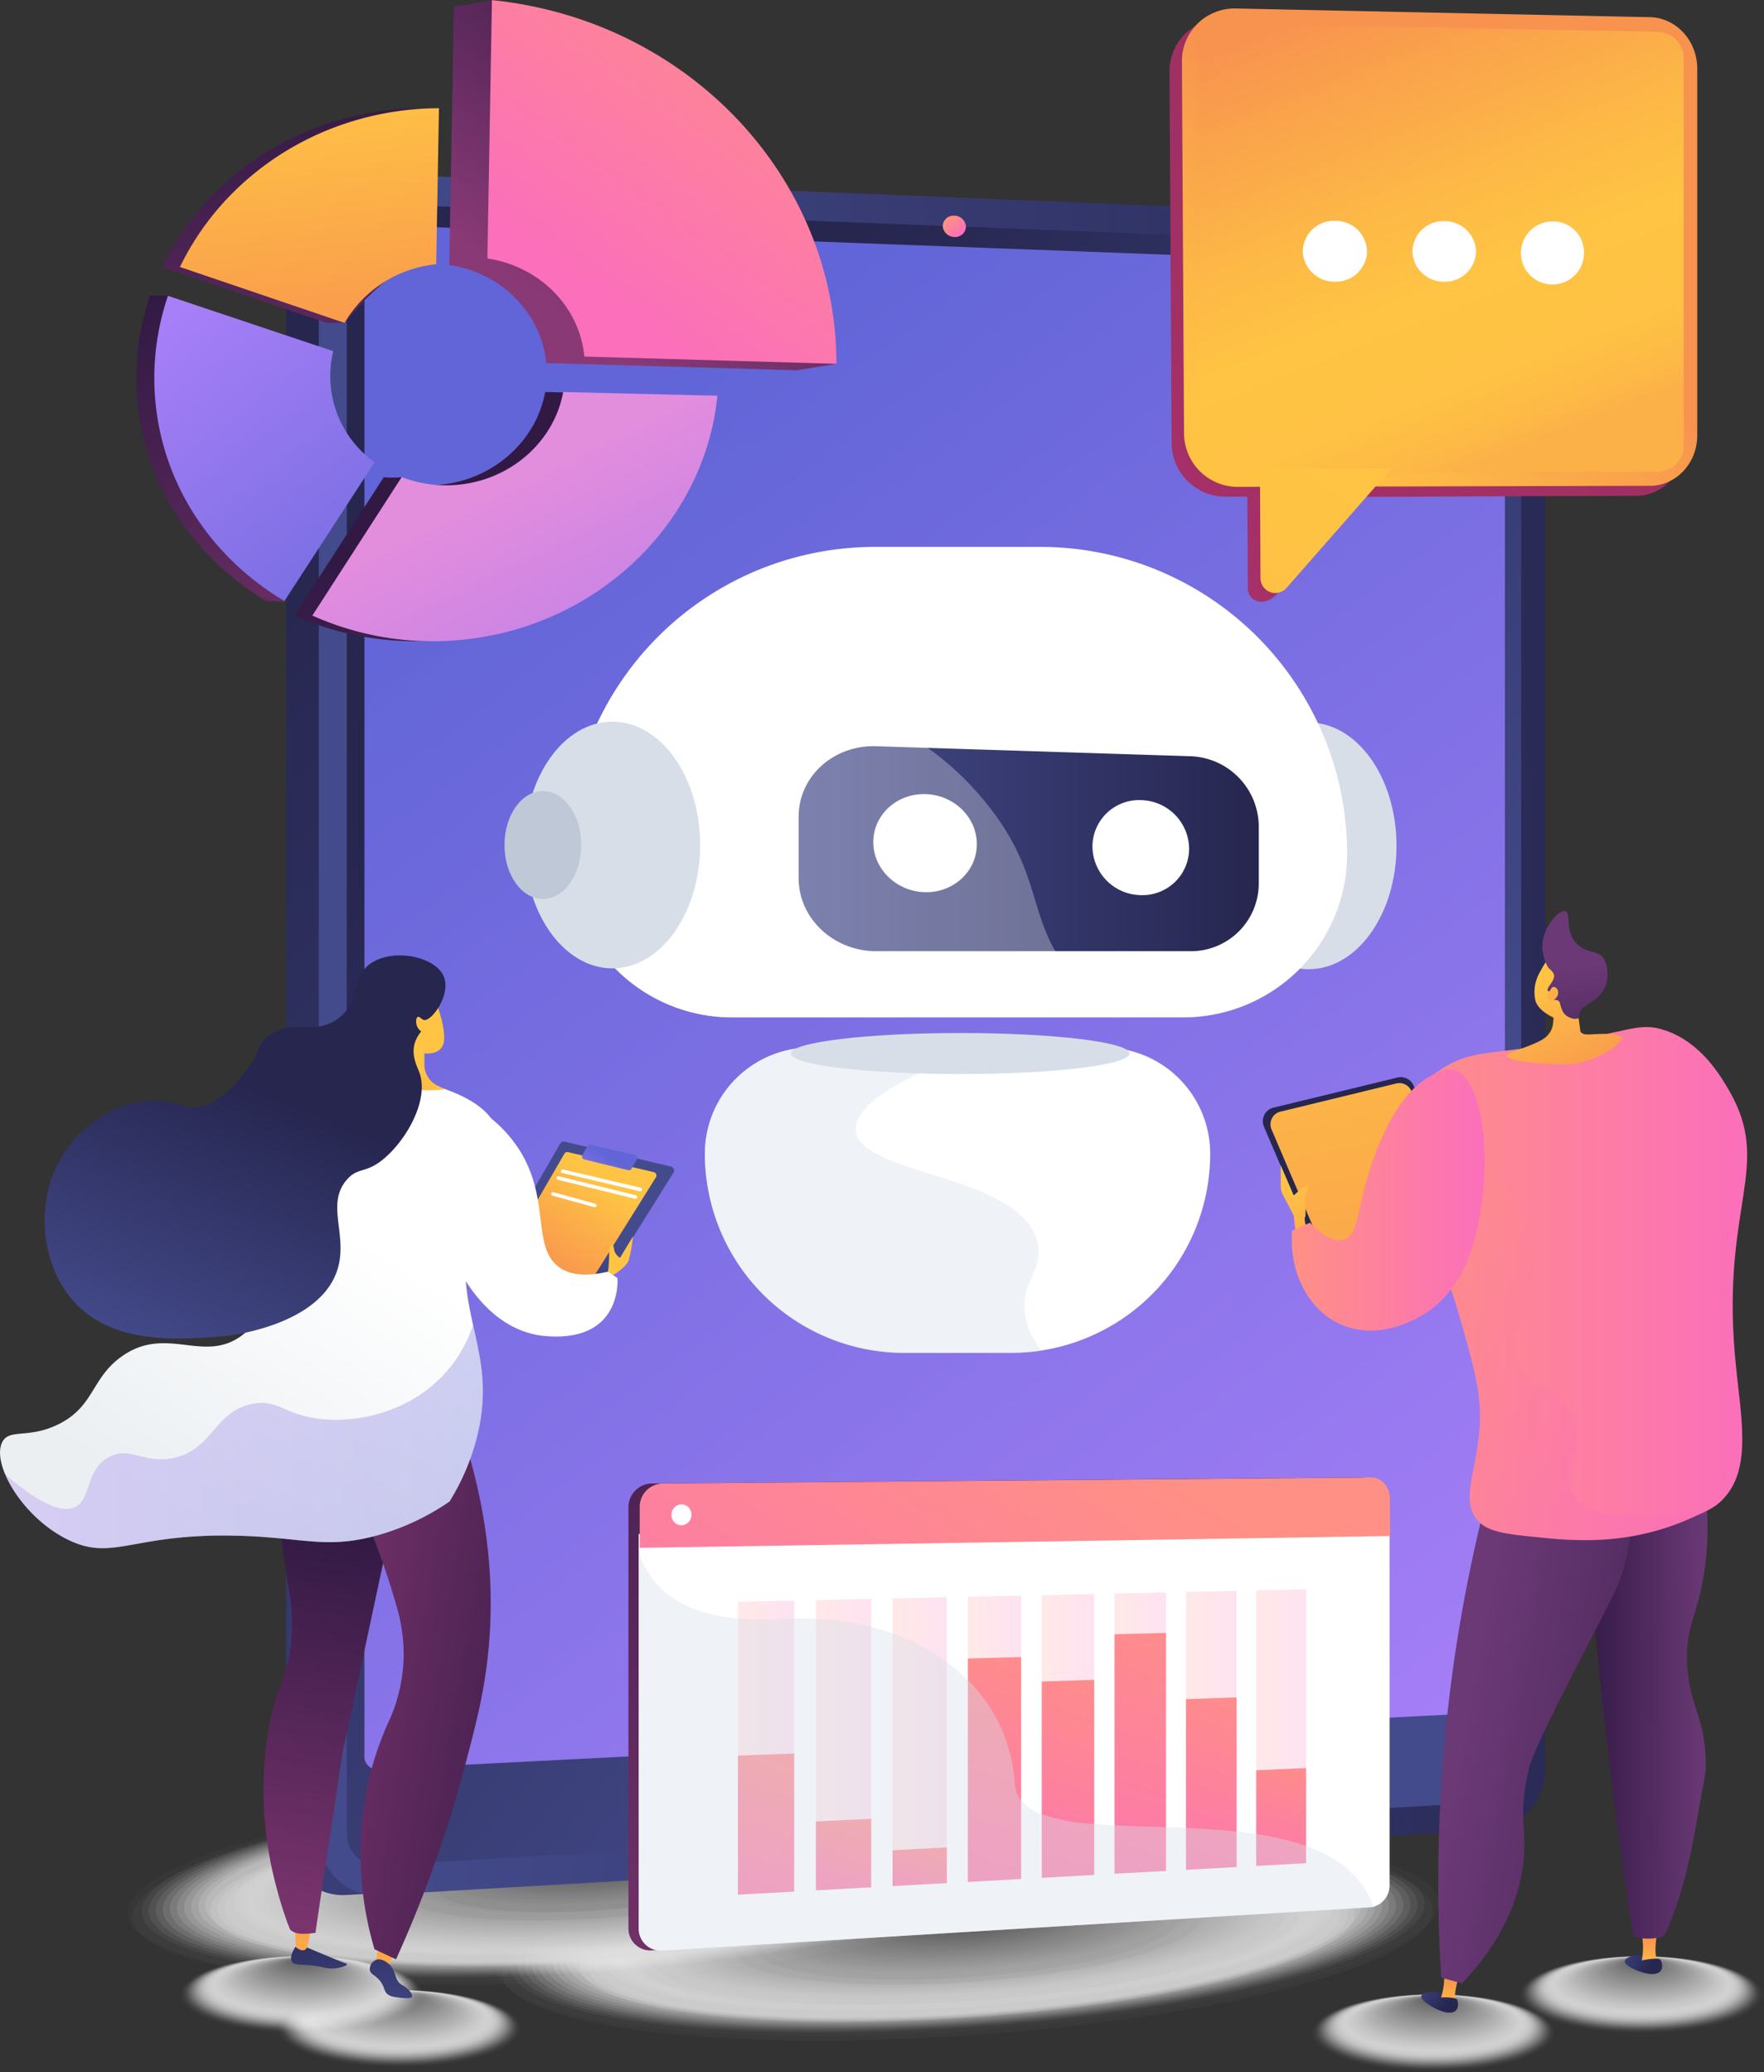 <svg xmlns="http://www.w3.org/2000/svg" xmlns:xlink="http://www.w3.org/1999/xlink" viewBox="0 0 416.21 489.04"><rect x="0" y="0" width="416.21" height="489.04" fill="#333333" stroke="none"/><defs><style>.cls-1{isolation:isolate;}.cls-142,.cls-145,.cls-161,.cls-171,.cls-180,.cls-184,.cls-186,.cls-188,.cls-190,.cls-192,.cls-194,.cls-196,.cls-198,.cls-2,.cls-69,.cls-77{mix-blend-mode:multiply;}.cls-3,.cls-73,.cls-75{fill:#fff;}.cls-3{opacity:0;}.cls-4,.cls-82{fill:#fcfcfc;}.cls-4{opacity:0.02;}.cls-5,.cls-83{fill:#fafafa;}.cls-5{opacity:0.03;}.cls-6,.cls-84{fill:#f7f7f7;}.cls-6{opacity:0.05;}.cls-7,.cls-85{fill:#f5f5f5;}.cls-7{opacity:0.07;}.cls-8,.cls-86{fill:#f2f2f2;}.cls-8{opacity:0.08;}.cls-87,.cls-9{fill:#f0f0f0;}.cls-9{opacity:0.1;}.cls-10,.cls-88{fill:#ededed;}.cls-10{opacity:0.11;}.cls-11,.cls-89{fill:#ebebeb;}.cls-11{opacity:0.13;}.cls-12,.cls-90{fill:#e8e8e8;}.cls-12{opacity:0.15;}.cls-13,.cls-91{fill:#e6e6e6;}.cls-13{opacity:0.16;}.cls-14,.cls-92{fill:#e3e3e3;}.cls-14{opacity:0.18;}.cls-15,.cls-93{fill:#e1e1e1;}.cls-15{opacity:0.2;}.cls-16,.cls-94{fill:#dedede;}.cls-16{opacity:0.21;}.cls-17,.cls-95{fill:#dcdcdc;}.cls-17{opacity:0.23;}.cls-18,.cls-96{fill:#d9d9d9;}.cls-18{opacity:0.25;}.cls-19,.cls-97{fill:#d7d7d7;}.cls-19{opacity:0.26;}.cls-20,.cls-98{fill:#d4d4d4;}.cls-20{opacity:0.28;}.cls-21,.cls-99{fill:#d2d2d2;}.cls-21{opacity:0.3;}.cls-100,.cls-22{fill:#cfcfcf;}.cls-22{opacity:0.31;}.cls-23{fill:#cdcdcd;opacity:0.33;}.cls-101,.cls-24{fill:#cacaca;}.cls-24{opacity:0.34;}.cls-102,.cls-25{fill:#c8c8c8;}.cls-25{opacity:0.36;}.cls-103,.cls-26{fill:#c5c5c5;}.cls-26{opacity:0.38;}.cls-104,.cls-27{fill:#c3c3c3;}.cls-27{opacity:0.39;}.cls-105,.cls-28{fill:silver;}.cls-28{opacity:0.41;}.cls-106,.cls-29{fill:#bebebe;}.cls-29{opacity:0.43;}.cls-107,.cls-30{fill:#bbb;}.cls-30{opacity:0.44;}.cls-108,.cls-31{fill:#b9b9b9;}.cls-31{opacity:0.46;}.cls-32{fill:#b6b6b6;opacity:0.48;}.cls-109,.cls-33{fill:#b4b4b4;}.cls-33{opacity:0.49;}.cls-110,.cls-34{fill:#b1b1b1;}.cls-34{opacity:0.51;}.cls-111,.cls-35{fill:#afafaf;}.cls-35{opacity:0.52;}.cls-112,.cls-36{fill:#acacac;}.cls-36{opacity:0.54;}.cls-113,.cls-37{fill:#aaa;}.cls-37{opacity:0.56;}.cls-114,.cls-38{fill:#a7a7a7;}.cls-38{opacity:0.57;}.cls-115,.cls-39{fill:#a5a5a5;}.cls-39{opacity:0.59;}.cls-116,.cls-40{fill:#a2a2a2;}.cls-40{opacity:0.61;}.cls-41{fill:#a0a0a0;opacity:0.62;}.cls-117,.cls-42{fill:#9d9d9d;}.cls-42{opacity:0.64;}.cls-118,.cls-43{fill:#9b9b9b;}.cls-43{opacity:0.66;}.cls-119,.cls-44{fill:#989898;}.cls-44{opacity:0.67;}.cls-120,.cls-45{fill:#969696;}.cls-45{opacity:0.69;}.cls-121,.cls-46{fill:#939393;}.cls-46{opacity:0.7;}.cls-122,.cls-47{fill:#919191;}.cls-47{opacity:0.72;}.cls-123,.cls-48{fill:#8e8e8e;}.cls-48{opacity:0.74;}.cls-124,.cls-49{fill:#8c8c8c;}.cls-49{opacity:0.75;}.cls-50{fill:#898989;opacity:0.77;}.cls-125,.cls-51{fill:#878787;}.cls-51{opacity:0.79;}.cls-126,.cls-52{fill:#848484;}.cls-52{opacity:0.8;}.cls-127,.cls-53{fill:#828282;}.cls-53{opacity:0.82;}.cls-128,.cls-54{fill:#7f7f7f;}.cls-54{opacity:0.84;}.cls-129,.cls-55{fill:#7d7d7d;}.cls-55{opacity:0.85;}.cls-130,.cls-56{fill:#7a7a7a;}.cls-56{opacity:0.87;}.cls-131,.cls-57{fill:#787878;}.cls-57{opacity:0.89;}.cls-132,.cls-58{fill:#757575;}.cls-58{opacity:0.9;}.cls-59{fill:#737373;opacity:0.92;}.cls-133,.cls-60{fill:#707070;}.cls-60{opacity:0.93;}.cls-134,.cls-61{fill:#6e6e6e;}.cls-61{opacity:0.95;}.cls-135,.cls-62{fill:#6b6b6b;}.cls-62{opacity:0.97;}.cls-136,.cls-63{fill:#696969;}.cls-63{opacity:0.98;}.cls-64{fill:#666;}.cls-65{fill:url(#linear-gradient);}.cls-66{fill:url(#linear-gradient-2);}.cls-67{fill:url(#linear-gradient-3);}.cls-68{fill:url(#linear-gradient-4);}.cls-142,.cls-145,.cls-161,.cls-171,.cls-180,.cls-69,.cls-75{opacity:0.3;}.cls-69{fill:url(#linear-gradient-5);}.cls-70{fill:url(#linear-gradient-6);}.cls-71{fill:url(#linear-gradient-7);}.cls-72,.cls-77{fill:#d8dee8;}.cls-74{fill:url(#linear-gradient-8);}.cls-75{mix-blend-mode:soft-light;}.cls-76{fill:#bfc8d6;}.cls-77{opacity:0.4;}.cls-78{fill:url(#linear-gradient-9);}.cls-79{fill:url(#linear-gradient-10);}.cls-80{fill:url(#linear-gradient-11);}.cls-81{fill:url(#linear-gradient-12);}.cls-82{opacity:0.02;}.cls-83{opacity:0.03;}.cls-84{opacity:0.05;}.cls-85{opacity:0.07;}.cls-86{opacity:0.08;}.cls-87{opacity:0.1;}.cls-88{opacity:0.11;}.cls-89{opacity:0.13;}.cls-90{opacity:0.15;}.cls-91{opacity:0.16;}.cls-92{opacity:0.18;}.cls-93{opacity:0.2;}.cls-94{opacity:0.21;}.cls-95{opacity:0.23;}.cls-96{opacity:0.25;}.cls-97{opacity:0.26;}.cls-98{opacity:0.28;}.cls-99{opacity:0.3;}.cls-100{opacity:0.31;}.cls-101{opacity:0.34;}.cls-102{opacity:0.36;}.cls-103{opacity:0.38;}.cls-104{opacity:0.39;}.cls-105{opacity:0.41;}.cls-106{opacity:0.43;}.cls-107{opacity:0.44;}.cls-108{opacity:0.46;}.cls-109{opacity:0.49;}.cls-110{opacity:0.51;}.cls-111{opacity:0.52;}.cls-112{opacity:0.54;}.cls-113{opacity:0.56;}.cls-114{opacity:0.57;}.cls-115{opacity:0.59;}.cls-116{opacity:0.61;}.cls-117{opacity:0.64;}.cls-118{opacity:0.66;}.cls-119{opacity:0.67;}.cls-120{opacity:0.69;}.cls-121{opacity:0.7;}.cls-122{opacity:0.72;}.cls-123{opacity:0.74;}.cls-124{opacity:0.75;}.cls-125{opacity:0.79;}.cls-126{opacity:0.8;}.cls-127{opacity:0.82;}.cls-128{opacity:0.84;}.cls-129{opacity:0.85;}.cls-130{opacity:0.87;}.cls-131{opacity:0.89;}.cls-132{opacity:0.9;}.cls-133{opacity:0.93;}.cls-134{opacity:0.95;}.cls-135{opacity:0.97;}.cls-136{opacity:0.98;}.cls-137{fill:url(#linear-gradient-13);}.cls-138{fill:url(#linear-gradient-14);}.cls-139{fill:url(#linear-gradient-15);}.cls-140{fill:url(#linear-gradient-16);}.cls-141,.cls-142{fill:url(#linear-gradient-17);}.cls-143{fill:url(#linear-gradient-19);}.cls-144{fill:url(#linear-gradient-20);}.cls-145{fill:url(#linear-gradient-21);}.cls-146{fill:url(#linear-gradient-22);}.cls-147{fill:url(#linear-gradient-23);}.cls-148{fill:url(#linear-gradient-24);}.cls-149{fill:url(#linear-gradient-25);}.cls-150{fill:url(#linear-gradient-26);}.cls-151{fill:url(#linear-gradient-27);}.cls-152{fill:url(#linear-gradient-28);}.cls-153{fill:url(#linear-gradient-29);}.cls-154{fill:url(#linear-gradient-30);}.cls-155{fill:url(#linear-gradient-31);}.cls-156{fill:url(#linear-gradient-32);}.cls-157{fill:url(#linear-gradient-33);}.cls-158{fill:url(#linear-gradient-34);}.cls-159{fill:url(#linear-gradient-35);}.cls-160{fill:url(#linear-gradient-36);}.cls-162{fill:url(#linear-gradient-37);}.cls-163{fill:url(#linear-gradient-38);}.cls-164{fill:url(#linear-gradient-39);}.cls-165{fill:url(#linear-gradient-40);}.cls-166{fill:url(#linear-gradient-41);}.cls-167{fill:url(#linear-gradient-42);}.cls-168{fill:url(#linear-gradient-43);}.cls-169{fill:url(#linear-gradient-44);}.cls-170{fill:url(#linear-gradient-45);}.cls-171{fill:url(#linear-gradient-46);}.cls-172{fill:url(#linear-gradient-47);}.cls-173{fill:#26264f;}.cls-174{fill:url(#linear-gradient-48);}.cls-175{fill:url(#linear-gradient-49);}.cls-176{fill:url(#linear-gradient-50);}.cls-177{fill:url(#linear-gradient-51);}.cls-178{fill:url(#linear-gradient-52);}.cls-179{fill:url(#linear-gradient-53);}.cls-180{fill:url(#linear-gradient-54);}.cls-181{fill:url(#linear-gradient-55);}.cls-182{fill:url(#linear-gradient-56);}.cls-183{fill:url(#linear-gradient-57);}.cls-184,.cls-186,.cls-188,.cls-190,.cls-192,.cls-194,.cls-196,.cls-198{opacity:0.2;}.cls-184{fill:url(#linear-gradient-58);}.cls-185{fill:url(#linear-gradient-59);}.cls-186{fill:url(#linear-gradient-60);}.cls-187{fill:url(#linear-gradient-61);}.cls-188{fill:url(#linear-gradient-62);}.cls-189{fill:url(#linear-gradient-63);}.cls-190{fill:url(#linear-gradient-64);}.cls-191{fill:url(#linear-gradient-65);}.cls-192{fill:url(#linear-gradient-66);}.cls-193{fill:url(#linear-gradient-67);}.cls-194{fill:url(#linear-gradient-68);}.cls-195{fill:url(#linear-gradient-69);}.cls-196{fill:url(#linear-gradient-70);}.cls-197{fill:url(#linear-gradient-71);}.cls-198{fill:url(#linear-gradient-72);}.cls-199{fill:url(#linear-gradient-73);}</style><linearGradient id="linear-gradient" x1="-4203.26" y1="4976.09" x2="-4484.11" y2="5230.96" gradientTransform="translate(-4891.94 -4094.87) rotate(-90)" gradientUnits="userSpaceOnUse"><stop offset="0" stop-color="#26264f"/><stop offset="1" stop-color="#444b8c"/></linearGradient><linearGradient id="linear-gradient-2" x1="80.84" y1="244.37" x2="401.14" y2="235.44" gradientUnits="userSpaceOnUse"><stop offset="0" stop-color="#444b8c"/><stop offset="1" stop-color="#26264f"/></linearGradient><linearGradient id="linear-gradient-3" x1="-4415.43" y1="5199.46" x2="-4256.76" y2="5005.53" gradientTransform="translate(-4891.94 -4094.87) rotate(-90)" xlink:href="#linear-gradient-2"/><linearGradient id="linear-gradient-4" x1="361.02" y1="430.09" x2="126.38" y2="112.97" gradientUnits="userSpaceOnUse"><stop offset="0" stop-color="#aa80f9"/><stop offset="1" stop-color="#6165d7"/></linearGradient><linearGradient id="linear-gradient-5" x1="284.14" y1="466.79" x2="57.67" y2="160.73" xlink:href="#linear-gradient-4"/><linearGradient id="linear-gradient-6" x1="227.52" y1="401.35" x2="222.23" y2="441.69" xlink:href="#linear-gradient-2"/><linearGradient id="linear-gradient-7" x1="223.82" y1="51.91" x2="226.82" y2="55.22" gradientUnits="userSpaceOnUse"><stop offset="0" stop-color="#ff9085"/><stop offset="1" stop-color="#fb6fbb"/></linearGradient><linearGradient id="linear-gradient-8" x1="188.44" y1="200.28" x2="297.01" y2="200.28" xlink:href="#linear-gradient-2"/><linearGradient id="linear-gradient-9" x1="236.88" y1="189.08" x2="655.35" y2="-348.36" gradientUnits="userSpaceOnUse"><stop offset="0" stop-color="#ab316d"/><stop offset="1" stop-color="#792d3d"/></linearGradient><linearGradient id="linear-gradient-10" x1="275.97" y1="140.44" x2="352.25" y2="42.47" gradientUnits="userSpaceOnUse"><stop offset="0" stop-color="#fcb148"/><stop offset="0.05" stop-color="#fdba46"/><stop offset="0.14" stop-color="#ffc244"/><stop offset="0.32" stop-color="#ffc444"/><stop offset="0.48" stop-color="#fdb946"/><stop offset="0.78" stop-color="#f99c4d"/><stop offset="0.87" stop-color="#f8924f"/><stop offset="1" stop-color="#f8924f"/></linearGradient><linearGradient id="linear-gradient-11" x1="358.34" y1="105.58" x2="310.52" y2="-16.07" xlink:href="#linear-gradient-10"/><linearGradient id="linear-gradient-12" x1="282.31" y1="149.67" x2="386.38" y2="16" xlink:href="#linear-gradient-10"/><linearGradient id="linear-gradient-13" x1="2670.21" y1="-253.68" x2="2659.81" y2="-287.97" gradientTransform="matrix(0.99, 0.12, -0.12, 0.99, -2603.55, 414.72)" xlink:href="#linear-gradient-2"/><linearGradient id="linear-gradient-14" x1="2661.24" y1="-260.36" x2="2661.24" y2="-315.45" gradientTransform="matrix(0.99, 0.12, -0.12, 0.99, -2603.55, 414.72)" gradientUnits="userSpaceOnUse"><stop offset="0" stop-color="#ffc444"/><stop offset="1" stop-color="#f36f56"/></linearGradient><linearGradient id="linear-gradient-15" x1="2681.53" y1="-260.36" x2="2681.53" y2="-315.45" xlink:href="#linear-gradient-14"/><linearGradient id="linear-gradient-16" x1="2685.36" y1="-258.27" x2="2674.96" y2="-292.56" gradientTransform="matrix(0.99, 0.12, -0.12, 0.99, -2603.55, 414.72)" xlink:href="#linear-gradient-2"/><linearGradient id="linear-gradient-17" x1="2656.48" y1="-379.23" x2="2651.42" y2="-265.4" gradientTransform="matrix(0.99, 0.12, -0.12, 0.99, -2603.55, 414.72)" gradientUnits="userSpaceOnUse"><stop offset="0" stop-color="#311944"/><stop offset="1" stop-color="#893976"/></linearGradient><linearGradient id="linear-gradient-19" x1="2733.61" y1="-330.8" x2="2640.85" y2="-335.02" xlink:href="#linear-gradient-17"/><linearGradient id="linear-gradient-20" x1="2596.33" y1="-306.5" x2="2662.1" y2="-447.04" gradientTransform="matrix(0.99, 0.12, -0.12, 0.99, -2603.55, 414.72)" gradientUnits="userSpaceOnUse"><stop offset="0.49" stop-color="#ebeff2"/><stop offset="1" stop-color="#fff"/></linearGradient><linearGradient id="linear-gradient-21" x1="1.19" y1="338.99" x2="113.92" y2="338.99" xlink:href="#linear-gradient-4"/><linearGradient id="linear-gradient-22" x1="2668.8" y1="-488.82" x2="2656.94" y2="-469.63" xlink:href="#linear-gradient-14"/><linearGradient id="linear-gradient-23" x1="2712.99" y1="-459.1" x2="2689.08" y2="-420.42" gradientTransform="matrix(0.99, 0.12, -0.12, 0.99, -2603.55, 414.72)" xlink:href="#linear-gradient-2"/><linearGradient id="linear-gradient-24" x1="2732.58" y1="-374.67" x2="2711.92" y2="-335.88" gradientTransform="matrix(0.99, 0.1, -0.1, 0.99, -2614.76, 367.34)" xlink:href="#linear-gradient-14"/><linearGradient id="linear-gradient-25" x1="2710.55" y1="-461.59" x2="2716.24" y2="-473.39" gradientTransform="matrix(0.99, 0.12, -0.12, 0.99, -2603.55, 414.72)" xlink:href="#linear-gradient-4"/><linearGradient id="linear-gradient-26" x1="2718.05" y1="-443.82" x2="2712.31" y2="-434.53" xlink:href="#linear-gradient-14"/><linearGradient id="linear-gradient-27" x1="2625.84" y1="-292.69" x2="2691.62" y2="-433.22" xlink:href="#linear-gradient-20"/><linearGradient id="linear-gradient-28" x1="34.71" y1="321.27" x2="60.63" y2="256.86" xlink:href="#linear-gradient-2"/><linearGradient id="linear-gradient-29" x1="66.05" y1="19.77" x2="79.33" y2="139.75" gradientTransform="matrix(1, 0, 0, 1, 0, 0)" xlink:href="#linear-gradient-17"/><linearGradient id="linear-gradient-30" x1="114.82" y1="114.46" x2="166.6" y2="219.05" gradientTransform="matrix(1, 0, 0, 1, 0, 0)" xlink:href="#linear-gradient-17"/><linearGradient id="linear-gradient-31" x1="33.28" y1="70.58" x2="109.18" y2="168.18" gradientTransform="matrix(1, 0, 0, 1, 0, 0)" xlink:href="#linear-gradient-17"/><linearGradient id="linear-gradient-32" x1="181.68" y1="2.63" x2="131.13" y2="73.13" gradientTransform="matrix(1, 0, 0, 1, 0, 0)" xlink:href="#linear-gradient-17"/><linearGradient id="linear-gradient-33" x1="70.32" y1="19.86" x2="83.47" y2="138.73" gradientTransform="matrix(1, 0, 0, 1, 0, 0)" xlink:href="#linear-gradient-14"/><linearGradient id="linear-gradient-34" x1="119.07" y1="114.46" x2="170.86" y2="219.05" gradientUnits="userSpaceOnUse"><stop offset="0" stop-color="#e38ddd"/><stop offset="1" stop-color="#9571f6"/></linearGradient><linearGradient id="linear-gradient-35" x1="37.55" y1="70.6" x2="110.77" y2="164.74" xlink:href="#linear-gradient-4"/><linearGradient id="linear-gradient-36" x1="193.61" y1="-8.54" x2="138.14" y2="68.81" xlink:href="#linear-gradient-7"/><linearGradient id="linear-gradient-37" x1="94.36" y1="127.53" x2="145.04" y2="229.88" xlink:href="#linear-gradient-34"/><linearGradient id="linear-gradient-38" x1="64.24" y1="20.65" x2="77.36" y2="139.27" gradientTransform="matrix(1, 0, 0, 1, 0, 0)" xlink:href="#linear-gradient-14"/><linearGradient id="linear-gradient-39" x1="2514.13" y1="1277.77" x2="2521.35" y2="1284.19" gradientTransform="translate(-2287.06 -453.75) rotate(-8.05)" xlink:href="#linear-gradient-2"/><linearGradient id="linear-gradient-40" x1="2432.02" y1="653.98" x2="2432.02" y2="641.41" gradientTransform="translate(-2007.62 -309.47) rotate(2.85)" xlink:href="#linear-gradient-14"/><linearGradient id="linear-gradient-41" x1="2514.85" y1="1276.96" x2="2522.07" y2="1283.38" gradientTransform="translate(-2287.06 -453.75) rotate(-8.05)" xlink:href="#linear-gradient-2"/><linearGradient id="linear-gradient-42" x1="2942.89" y1="467.48" x2="2950.11" y2="473.9" gradientTransform="translate(-2609.08)" xlink:href="#linear-gradient-2"/><linearGradient id="linear-gradient-43" x1="2775.8" y1="-284.79" x2="2775.8" y2="-297.36" gradientTransform="translate(-2437.68 219.14) rotate(11.1)" xlink:href="#linear-gradient-14"/><linearGradient id="linear-gradient-44" x1="2943.62" y1="466.66" x2="2950.84" y2="473.08" gradientTransform="translate(-2609.08)" xlink:href="#linear-gradient-2"/><linearGradient id="linear-gradient-45" x1="373.05" y1="398" x2="402.87" y2="398" gradientUnits="userSpaceOnUse"><stop offset="0" stop-color="#311944"/><stop offset="1" stop-color="#6b3976"/></linearGradient><linearGradient id="linear-gradient-46" x1="373.05" y1="398" x2="400.44" y2="398" xlink:href="#linear-gradient-45"/><linearGradient id="linear-gradient-47" x1="428.22" y1="418.41" x2="346.18" y2="403.61" gradientUnits="userSpaceOnUse"><stop offset="0" stop-color="#311944"/><stop offset="0.74" stop-color="#5c3169"/><stop offset="1" stop-color="#6b3976"/></linearGradient><linearGradient id="linear-gradient-48" x1="308.64" y1="203.67" x2="362.64" y2="479.04" gradientTransform="matrix(1, 0, 0, 1, 0, 0)" xlink:href="#linear-gradient-14"/><linearGradient id="linear-gradient-49" x1="303.07" y1="279.13" x2="330.81" y2="323.7" gradientTransform="matrix(1, 0, 0, 1, 0, 0)" xlink:href="#linear-gradient-14"/><linearGradient id="linear-gradient-50" x1="328.98" y1="302.93" x2="412.19" y2="302.93" xlink:href="#linear-gradient-7"/><linearGradient id="linear-gradient-51" x1="4010.06" y1="-952.51" x2="4041.89" y2="-912.47" gradientTransform="translate(-3758.1 118.6) rotate(14.93)" xlink:href="#linear-gradient-14"/><linearGradient id="linear-gradient-52" x1="376.22" y1="268.77" x2="371.79" y2="228.05" xlink:href="#linear-gradient-45"/><linearGradient id="linear-gradient-53" x1="4006.11" y1="-961.42" x2="4041.64" y2="-916.71" gradientTransform="translate(-3758.1 118.6) rotate(14.93)" xlink:href="#linear-gradient-14"/><linearGradient id="linear-gradient-54" x1="327.2" y1="295.75" x2="378.22" y2="344.47" xlink:href="#linear-gradient-7"/><linearGradient id="linear-gradient-55" x1="304.78" y1="283.22" x2="350.26" y2="283.22" xlink:href="#linear-gradient-7"/><linearGradient id="linear-gradient-56" x1="269.08" y1="299.67" x2="189.87" y2="546.88" gradientTransform="matrix(1, 0, 0, 1, 0, 0)" xlink:href="#linear-gradient-17"/><linearGradient id="linear-gradient-57" x1="254.04" y1="334.45" x2="174.86" y2="463.88" xlink:href="#linear-gradient-7"/><linearGradient id="linear-gradient-58" x1="174.12" y1="412.42" x2="187.38" y2="412.42" xlink:href="#linear-gradient-7"/><linearGradient id="linear-gradient-59" x1="188.3" y1="406.79" x2="170.34" y2="462.81" xlink:href="#linear-gradient-7"/><linearGradient id="linear-gradient-60" x1="192.52" y1="411.71" x2="205.55" y2="411.71" xlink:href="#linear-gradient-7"/><linearGradient id="linear-gradient-61" x1="203.26" y1="424.41" x2="193.21" y2="455.79" xlink:href="#linear-gradient-7"/><linearGradient id="linear-gradient-62" x1="210.6" y1="411.01" x2="223.39" y2="411.01" xlink:href="#linear-gradient-7"/><linearGradient id="linear-gradient-63" x1="219.65" y1="432.21" x2="213.34" y2="451.92" xlink:href="#linear-gradient-7"/><linearGradient id="linear-gradient-64" x1="228.36" y1="410.33" x2="240.93" y2="410.33" xlink:href="#linear-gradient-7"/><linearGradient id="linear-gradient-65" x1="246.11" y1="381.62" x2="218.83" y2="466.75" xlink:href="#linear-gradient-7"/><linearGradient id="linear-gradient-66" x1="245.81" y1="409.65" x2="258.17" y2="409.65" xlink:href="#linear-gradient-7"/><linearGradient id="linear-gradient-67" x1="262.17" y1="387.88" x2="237.96" y2="463.42" xlink:href="#linear-gradient-7"/><linearGradient id="linear-gradient-68" x1="262.97" y1="408.99" x2="275.11" y2="408.99" xlink:href="#linear-gradient-7"/><linearGradient id="linear-gradient-69" x1="281.23" y1="375.53" x2="252.22" y2="466.07" xlink:href="#linear-gradient-7"/><linearGradient id="linear-gradient-70" x1="279.83" y1="408.34" x2="291.77" y2="408.34" xlink:href="#linear-gradient-7"/><linearGradient id="linear-gradient-71" x1="294.74" y1="392.88" x2="273.47" y2="459.24" xlink:href="#linear-gradient-7"/><linearGradient id="linear-gradient-72" x1="296.4" y1="407.69" x2="308.15" y2="407.69" xlink:href="#linear-gradient-7"/><linearGradient id="linear-gradient-73" x1="307.67" y1="411.89" x2="294.84" y2="451.91" xlink:href="#linear-gradient-7"/></defs><g class="cls-1"><g id="Layer_2" data-name="Layer 2"><g id="Layer_1-2" data-name="Layer 1"><g class="cls-2"><ellipse class="cls-3" cx="228.25" cy="456.84" rx="113.15" ry="22.71" transform="matrix(1, -0.07, 0.07, 1, -31.97, 17.43)"/><ellipse class="cls-4" cx="228.25" cy="456.79" rx="111.48" ry="22.37" transform="translate(-31.97 17.42) rotate(-4.09)"/><ellipse class="cls-5" cx="228.25" cy="456.75" rx="109.8" ry="22.04" transform="matrix(1, -0.07, 0.07, 1, -31.97, 17.42)"/><ellipse class="cls-6" cx="228.25" cy="456.71" rx="108.12" ry="21.7" transform="translate(-31.96 17.42) rotate(-4.09)"/><ellipse class="cls-7" cx="228.24" cy="456.66" rx="106.45" ry="21.36" transform="translate(-31.96 17.42) rotate(-4.09)"/><ellipse class="cls-8" cx="228.24" cy="456.62" rx="104.77" ry="21.03" transform="translate(-31.96 17.42) rotate(-4.09)"/><ellipse class="cls-9" cx="228.24" cy="456.58" rx="103.09" ry="20.69" transform="translate(-31.95 17.42) rotate(-4.09)"/><ellipse class="cls-10" cx="228.23" cy="456.53" rx="101.42" ry="20.35" transform="translate(-31.95 17.42) rotate(-4.09)"/><ellipse class="cls-11" cx="228.23" cy="456.49" rx="99.74" ry="20.02" transform="translate(-31.95 17.42) rotate(-4.09)"/><ellipse class="cls-12" cx="228.23" cy="456.45" rx="98.07" ry="19.68" transform="translate(-31.94 17.42) rotate(-4.09)"/><ellipse class="cls-13" cx="228.22" cy="456.4" rx="96.39" ry="19.35" transform="translate(-31.94 17.42) rotate(-4.09)"/><ellipse class="cls-14" cx="228.22" cy="456.36" rx="94.71" ry="19.01" transform="translate(-31.94 17.42) rotate(-4.09)"/><ellipse class="cls-15" cx="228.22" cy="456.32" rx="93.04" ry="18.67" transform="translate(-31.93 17.42) rotate(-4.09)"/><ellipse class="cls-16" cx="228.21" cy="456.28" rx="91.36" ry="18.34" transform="matrix(1, -0.07, 0.07, 1, -31.93, 17.42)"/><ellipse class="cls-17" cx="228.21" cy="456.23" rx="89.68" ry="18" transform="matrix(1, -0.07, 0.07, 1, -31.93, 17.42)"/><ellipse class="cls-18" cx="228.21" cy="456.19" rx="88.01" ry="17.66" transform="matrix(1, -0.07, 0.07, 1, -31.93, 17.42)"/><ellipse class="cls-19" cx="228.21" cy="456.15" rx="86.33" ry="17.33" transform="translate(-31.92 17.42) rotate(-4.09)"/><ellipse class="cls-20" cx="228.2" cy="456.1" rx="84.65" ry="16.99" transform="translate(-31.92 17.42) rotate(-4.09)"/><ellipse class="cls-21" cx="228.2" cy="456.06" rx="82.98" ry="16.65" transform="translate(-31.92 17.42) rotate(-4.09)"/><ellipse class="cls-22" cx="228.2" cy="456.02" rx="81.3" ry="16.32" transform="translate(-31.91 17.42) rotate(-4.09)"/><ellipse class="cls-23" cx="228.19" cy="455.97" rx="79.63" ry="15.98" transform="translate(-31.91 17.42) rotate(-4.09)"/><ellipse class="cls-24" cx="228.19" cy="455.93" rx="77.95" ry="15.64" transform="matrix(1, -0.07, 0.07, 1, -31.91, 17.42)"/><ellipse class="cls-25" cx="228.19" cy="455.89" rx="76.27" ry="15.31" transform="translate(-31.9 17.42) rotate(-4.09)"/><ellipse class="cls-26" cx="228.18" cy="455.84" rx="74.6" ry="14.97" transform="matrix(1, -0.07, 0.07, 1, -31.9, 17.42)"/><ellipse class="cls-27" cx="228.18" cy="455.8" rx="72.92" ry="14.64" transform="translate(-31.9 17.42) rotate(-4.09)"/><ellipse class="cls-28" cx="228.18" cy="455.76" rx="71.24" ry="14.3" transform="translate(-31.89 17.42) rotate(-4.09)"/><ellipse class="cls-29" cx="228.17" cy="455.72" rx="69.57" ry="13.96" transform="translate(-31.89 17.42) rotate(-4.09)"/><ellipse class="cls-30" cx="228.17" cy="455.67" rx="67.89" ry="13.63" transform="translate(-31.89 17.42) rotate(-4.09)"/><ellipse class="cls-31" cx="228.17" cy="455.63" rx="66.21" ry="13.29" transform="translate(-31.89 17.42) rotate(-4.09)"/><ellipse class="cls-32" cx="228.17" cy="455.59" rx="64.54" ry="12.95" transform="translate(-31.88 17.42) rotate(-4.09)"/><ellipse class="cls-33" cx="228.16" cy="455.54" rx="62.86" ry="12.62" transform="translate(-31.88 17.42) rotate(-4.09)"/><ellipse class="cls-34" cx="228.16" cy="455.5" rx="61.19" ry="12.28" transform="translate(-31.88 17.42) rotate(-4.09)"/><ellipse class="cls-35" cx="228.16" cy="455.46" rx="59.51" ry="11.94" transform="translate(-31.87 17.41) rotate(-4.09)"/><ellipse class="cls-36" cx="228.15" cy="455.41" rx="57.83" ry="11.61" transform="translate(-31.87 17.41) rotate(-4.09)"/><ellipse class="cls-37" cx="228.15" cy="455.37" rx="56.16" ry="11.27" transform="translate(-31.87 17.41) rotate(-4.09)"/><ellipse class="cls-38" cx="228.15" cy="455.33" rx="54.48" ry="10.93" transform="matrix(1, -0.07, 0.07, 1, -31.86, 17.41)"/><ellipse class="cls-39" cx="228.14" cy="455.29" rx="52.8" ry="10.6" transform="translate(-31.86 17.41) rotate(-4.09)"/><ellipse class="cls-40" cx="228.14" cy="455.24" rx="51.13" ry="10.26" transform="translate(-31.86 17.41) rotate(-4.09)"/><ellipse class="cls-41" cx="228.14" cy="455.2" rx="49.45" ry="9.92" transform="matrix(1, -0.07, 0.07, 1, -31.85, 17.41)"/><ellipse class="cls-42" cx="228.13" cy="455.16" rx="47.77" ry="9.59" transform="translate(-31.85 17.41) rotate(-4.09)"/><ellipse class="cls-43" cx="228.13" cy="455.11" rx="46.1" ry="9.25" transform="translate(-31.85 17.41) rotate(-4.09)"/><ellipse class="cls-44" cx="228.13" cy="455.07" rx="44.42" ry="8.92" transform="translate(-31.85 17.41) rotate(-4.09)"/><ellipse class="cls-45" cx="228.13" cy="455.03" rx="42.75" ry="8.58" transform="translate(-31.84 17.41) rotate(-4.09)"/><ellipse class="cls-46" cx="228.12" cy="454.98" rx="41.07" ry="8.24" transform="translate(-31.84 17.41) rotate(-4.09)"/><ellipse class="cls-47" cx="228.12" cy="454.94" rx="39.39" ry="7.91" transform="translate(-31.84 17.41) rotate(-4.09)"/><ellipse class="cls-48" cx="228.12" cy="454.9" rx="37.72" ry="7.57" transform="translate(-31.83 17.41) rotate(-4.09)"/><ellipse class="cls-49" cx="228.11" cy="454.85" rx="36.04" ry="7.23" transform="translate(-31.83 17.41) rotate(-4.09)"/><ellipse class="cls-50" cx="228.11" cy="454.81" rx="34.36" ry="6.9" transform="translate(-31.83 17.41) rotate(-4.09)"/><ellipse class="cls-51" cx="228.11" cy="454.77" rx="32.69" ry="6.56" transform="translate(-31.82 17.41) rotate(-4.09)"/><ellipse class="cls-52" cx="228.1" cy="454.73" rx="31.01" ry="6.22" transform="translate(-31.82 17.41) rotate(-4.09)"/><ellipse class="cls-53" cx="228.1" cy="454.68" rx="29.33" ry="5.89" transform="translate(-31.82 17.41) rotate(-4.09)"/><ellipse class="cls-54" cx="228.1" cy="454.64" rx="27.66" ry="5.55" transform="translate(-31.82 17.41) rotate(-4.09)"/><ellipse class="cls-55" cx="228.09" cy="454.6" rx="25.98" ry="5.21" transform="translate(-31.81 17.41) rotate(-4.09)"/><ellipse class="cls-56" cx="228.09" cy="454.55" rx="24.3" ry="4.88" transform="translate(-31.81 17.41) rotate(-4.09)"/><ellipse class="cls-57" cx="228.09" cy="454.51" rx="22.63" ry="4.54" transform="translate(-31.81 17.41) rotate(-4.09)"/><ellipse class="cls-58" cx="228.09" cy="454.47" rx="20.95" ry="4.21" transform="translate(-31.8 17.41) rotate(-4.09)"/><ellipse class="cls-59" cx="228.08" cy="454.42" rx="19.28" ry="3.87" transform="translate(-31.8 17.41) rotate(-4.09)"/><ellipse class="cls-60" cx="228.08" cy="454.38" rx="17.6" ry="3.53" transform="translate(-31.8 17.41) rotate(-4.09)"/><ellipse class="cls-61" cx="228.08" cy="454.34" rx="15.92" ry="3.2" transform="translate(-31.79 17.41) rotate(-4.09)"/><ellipse class="cls-62" cx="228.07" cy="454.29" rx="14.25" ry="2.86" transform="translate(-31.79 17.41) rotate(-4.09)"/><ellipse class="cls-63" cx="228.07" cy="454.25" rx="12.57" ry="2.52" transform="translate(-31.79 17.41) rotate(-4.09)"/><ellipse class="cls-64" cx="228.07" cy="454.21" rx="10.89" ry="2.19" transform="translate(-31.78 17.41) rotate(-4.09)"/></g><g class="cls-2"><ellipse class="cls-3" cx="141.25" cy="443.84" rx="113.15" ry="22.71" transform="matrix(1, -0.07, 0.07, 1, -31.27, 11.19)"/><ellipse class="cls-4" cx="141.25" cy="443.79" rx="111.48" ry="22.37" transform="translate(-31.26 11.19) rotate(-4.09)"/><ellipse class="cls-5" cx="141.25" cy="443.75" rx="109.8" ry="22.04" transform="matrix(1, -0.07, 0.07, 1, -31.26, 11.19)"/><ellipse class="cls-6" cx="141.25" cy="443.71" rx="108.12" ry="21.7" transform="translate(-31.26 11.19) rotate(-4.09)"/><ellipse class="cls-7" cx="141.24" cy="443.66" rx="106.45" ry="21.36" transform="translate(-31.25 11.19) rotate(-4.09)"/><ellipse class="cls-8" cx="141.24" cy="443.62" rx="104.77" ry="21.03" transform="translate(-31.25 11.19) rotate(-4.09)"/><ellipse class="cls-9" cx="141.24" cy="443.58" rx="103.09" ry="20.69" transform="translate(-31.25 11.19) rotate(-4.09)"/><ellipse class="cls-10" cx="141.23" cy="443.53" rx="101.42" ry="20.35" transform="translate(-31.24 11.19) rotate(-4.09)"/><ellipse class="cls-11" cx="141.23" cy="443.49" rx="99.74" ry="20.02" transform="translate(-31.24 11.19) rotate(-4.09)"/><ellipse class="cls-12" cx="141.23" cy="443.45" rx="98.07" ry="19.68" transform="translate(-31.24 11.19) rotate(-4.09)"/><ellipse class="cls-13" cx="141.22" cy="443.4" rx="96.39" ry="19.35" transform="translate(-31.24 11.19) rotate(-4.09)"/><ellipse class="cls-14" cx="141.22" cy="443.36" rx="94.71" ry="19.01" transform="translate(-31.23 11.19) rotate(-4.09)"/><ellipse class="cls-15" cx="141.22" cy="443.32" rx="93.04" ry="18.67" transform="translate(-31.23 11.19) rotate(-4.09)"/><ellipse class="cls-16" cx="141.21" cy="443.28" rx="91.36" ry="18.34" transform="matrix(1, -0.07, 0.07, 1, -31.23, 11.19)"/><ellipse class="cls-17" cx="141.21" cy="443.23" rx="89.68" ry="18" transform="matrix(1, -0.07, 0.07, 1, -31.22, 11.19)"/><ellipse class="cls-18" cx="141.21" cy="443.19" rx="88.01" ry="17.66" transform="matrix(1, -0.07, 0.07, 1, -31.22, 11.19)"/><ellipse class="cls-19" cx="141.21" cy="443.15" rx="86.33" ry="17.33" transform="translate(-31.22 11.19) rotate(-4.09)"/><ellipse class="cls-20" cx="141.2" cy="443.1" rx="84.65" ry="16.99" transform="translate(-31.21 11.19) rotate(-4.09)"/><ellipse class="cls-21" cx="141.2" cy="443.06" rx="82.98" ry="16.65" transform="translate(-31.21 11.19) rotate(-4.09)"/><ellipse class="cls-22" cx="141.2" cy="443.02" rx="81.3" ry="16.32" transform="translate(-31.21 11.19) rotate(-4.09)"/><ellipse class="cls-23" cx="141.19" cy="442.97" rx="79.63" ry="15.98" transform="translate(-31.2 11.19) rotate(-4.09)"/><ellipse class="cls-24" cx="141.19" cy="442.93" rx="77.95" ry="15.64" transform="translate(-31.2 11.19) rotate(-4.09)"/><ellipse class="cls-25" cx="141.19" cy="442.89" rx="76.27" ry="15.31" transform="translate(-31.2 11.19) rotate(-4.09)"/><ellipse class="cls-26" cx="141.18" cy="442.84" rx="74.6" ry="14.97" transform="translate(-31.2 11.19) rotate(-4.09)"/><ellipse class="cls-27" cx="141.18" cy="442.8" rx="72.92" ry="14.64" transform="translate(-31.19 11.19) rotate(-4.09)"/><ellipse class="cls-28" cx="141.18" cy="442.76" rx="71.24" ry="14.3" transform="translate(-31.19 11.18) rotate(-4.09)"/><ellipse class="cls-29" cx="141.17" cy="442.72" rx="69.57" ry="13.96" transform="translate(-31.19 11.18) rotate(-4.09)"/><ellipse class="cls-30" cx="141.17" cy="442.67" rx="67.89" ry="13.63" transform="translate(-31.18 11.18) rotate(-4.09)"/><ellipse class="cls-31" cx="141.17" cy="442.63" rx="66.21" ry="13.29" transform="translate(-31.18 11.18) rotate(-4.09)"/><ellipse class="cls-32" cx="141.17" cy="442.59" rx="64.54" ry="12.95" transform="translate(-31.18 11.18) rotate(-4.09)"/><ellipse class="cls-33" cx="141.16" cy="442.54" rx="62.86" ry="12.62" transform="translate(-31.17 11.18) rotate(-4.09)"/><ellipse class="cls-34" cx="141.16" cy="442.5" rx="61.19" ry="12.28" transform="translate(-31.17 11.18) rotate(-4.09)"/><ellipse class="cls-35" cx="141.16" cy="442.46" rx="59.51" ry="11.94" transform="translate(-31.17 11.18) rotate(-4.09)"/><ellipse class="cls-36" cx="141.15" cy="442.41" rx="57.83" ry="11.61" transform="translate(-31.16 11.18) rotate(-4.09)"/><ellipse class="cls-37" cx="141.15" cy="442.37" rx="56.16" ry="11.27" transform="translate(-31.16 11.18) rotate(-4.09)"/><ellipse class="cls-38" cx="141.15" cy="442.33" rx="54.48" ry="10.93" transform="translate(-31.16 11.18) rotate(-4.09)"/><ellipse class="cls-39" cx="141.14" cy="442.29" rx="52.8" ry="10.6" transform="translate(-31.16 11.18) rotate(-4.09)"/><ellipse class="cls-40" cx="141.14" cy="442.24" rx="51.13" ry="10.26" transform="translate(-31.15 11.18) rotate(-4.09)"/><ellipse class="cls-41" cx="141.14" cy="442.2" rx="49.45" ry="9.92" transform="translate(-31.15 11.18) rotate(-4.09)"/><ellipse class="cls-42" cx="141.13" cy="442.16" rx="47.77" ry="9.59" transform="translate(-31.15 11.18) rotate(-4.09)"/><ellipse class="cls-43" cx="141.13" cy="442.11" rx="46.1" ry="9.25" transform="matrix(1, -0.07, 0.07, 1, -31.14, 11.18)"/><ellipse class="cls-44" cx="141.13" cy="442.07" rx="44.42" ry="8.92" transform="translate(-31.14 11.18) rotate(-4.09)"/><ellipse class="cls-45" cx="141.13" cy="442.03" rx="42.75" ry="8.58" transform="translate(-31.14 11.18) rotate(-4.09)"/><ellipse class="cls-46" cx="141.12" cy="441.98" rx="41.07" ry="8.24" transform="translate(-31.13 11.18) rotate(-4.09)"/><ellipse class="cls-47" cx="141.12" cy="441.94" rx="39.39" ry="7.91" transform="translate(-31.13 11.18) rotate(-4.09)"/><ellipse class="cls-48" cx="141.12" cy="441.9" rx="37.72" ry="7.57" transform="matrix(1, -0.07, 0.07, 1, -31.13, 11.18)"/><ellipse class="cls-49" cx="141.11" cy="441.85" rx="36.04" ry="7.23" transform="translate(-31.13 11.18) rotate(-4.09)"/><ellipse class="cls-50" cx="141.11" cy="441.81" rx="34.36" ry="6.9" transform="translate(-31.12 11.18) rotate(-4.09)"/><ellipse class="cls-51" cx="141.11" cy="441.77" rx="32.69" ry="6.56" transform="translate(-31.12 11.18) rotate(-4.09)"/><ellipse class="cls-52" cx="141.1" cy="441.73" rx="31.01" ry="6.22" transform="translate(-31.12 11.18) rotate(-4.09)"/><ellipse class="cls-53" cx="141.1" cy="441.68" rx="29.33" ry="5.89" transform="translate(-31.11 11.18) rotate(-4.09)"/><ellipse class="cls-54" cx="141.1" cy="441.64" rx="27.66" ry="5.55" transform="translate(-31.11 11.18) rotate(-4.09)"/><ellipse class="cls-55" cx="141.09" cy="441.6" rx="25.98" ry="5.21" transform="translate(-31.11 11.18) rotate(-4.09)"/><ellipse class="cls-56" cx="141.09" cy="441.55" rx="24.3" ry="4.88" transform="translate(-31.1 11.18) rotate(-4.09)"/><ellipse class="cls-57" cx="141.09" cy="441.51" rx="22.63" ry="4.54" transform="translate(-31.1 11.18) rotate(-4.09)"/><ellipse class="cls-58" cx="141.09" cy="441.47" rx="20.95" ry="4.21" transform="translate(-31.1 11.17) rotate(-4.09)"/><ellipse class="cls-59" cx="141.08" cy="441.42" rx="19.28" ry="3.87" transform="translate(-31.09 11.17) rotate(-4.09)"/><ellipse class="cls-60" cx="141.08" cy="441.38" rx="17.6" ry="3.53" transform="translate(-31.09 11.17) rotate(-4.09)"/><ellipse class="cls-61" cx="141.08" cy="441.34" rx="15.92" ry="3.2" transform="translate(-31.09 11.17) rotate(-4.09)"/><ellipse class="cls-62" cx="141.07" cy="441.29" rx="14.25" ry="2.86" transform="translate(-31.09 11.17) rotate(-4.09)"/><ellipse class="cls-63" cx="141.07" cy="441.25" rx="12.57" ry="2.52" transform="translate(-31.08 11.17) rotate(-4.09)"/><ellipse class="cls-64" cx="141.07" cy="441.21" rx="10.89" ry="2.19" transform="translate(-31.08 11.17) rotate(-4.09)"/></g><path class="cls-65" d="M356.91,417c0,7.79-5.53,14.45-12.35,14.85L81.67,447.2c-7.81.45-14.18-6-14.18-14.37V55.71c0-8.38,6.37-14.94,14.18-14.62L344.56,51.74c6.82.28,12.35,6.84,12.35,14.63Z"/><path class="cls-66" d="M364.62,417c0,7.79-5.52,14.45-12.34,14.85L89.39,447.2c-7.81.45-14.18-6-14.18-14.37V55.71c0-8.38,6.37-14.94,14.18-14.62L352.28,51.74c6.82.28,12.34,6.84,12.34,14.63Z"/><path class="cls-67" d="M81.82,56V432.47c0,4.48,3.39,7.91,7.57,7.68l207.92-11.78,55-3.12c3.65-.2,6.61-3.76,6.61-7.93V66.16c0-4.18-3-7.68-6.61-7.82l-57-2.21-205.93-8A7.5,7.5,0,0,0,81.82,56Z"/><path class="cls-68" d="M355.08,65.89V401.08a2.91,2.91,0,0,1-2.69,3l-26.92,1.38L89.15,417.5A2.9,2.9,0,0,1,86,414.65V56a3,3,0,0,1,3.17-2.89l2.8.1L352.39,63A2.86,2.86,0,0,1,355.08,65.89Z"/><path class="cls-69" d="M325.51,405.42,89.17,417.5A2.92,2.92,0,0,1,86,414.65V56a3,3,0,0,1,3.17-2.89l2.8.1c8.09,11,24.87,23.71,58.73,34.59,79.82,25.64-10.67,137.5,90.21,173.48C323,290.53,281.15,367.46,325.51,405.42Z"/><path class="cls-70" d="M251.73,424.42l-53.46,2.94a4.64,4.64,0,0,1-5.18-4.42v-.2a5.29,5.29,0,0,1,5.18-5l53.46-2.82a4.56,4.56,0,0,1,5,4.38v.19A5.18,5.18,0,0,1,251.73,424.42Z"/><path class="cls-71" d="M227.92,53.52a2.52,2.52,0,0,1-2.74,2.4,2.76,2.76,0,0,1-2.74-2.62,2.52,2.52,0,0,1,2.74-2.4A2.76,2.76,0,0,1,227.92,53.52Z"/><ellipse class="cls-72" cx="308.78" cy="199.61" rx="20.72" ry="29.11"/><path class="cls-73" d="M245.45,129.06h-39a72.41,72.41,0,0,0-72.4,72.4h0a38.64,38.64,0,0,0,38.64,38.63H279.22a38.64,38.64,0,0,0,38.63-38.63h0A72.4,72.4,0,0,0,245.45,129.06Z"/><path class="cls-73" d="M238.61,319.25h-25.3a47,47,0,0,1-47-47h0a25.06,25.06,0,0,1,25.06-25.06h69.11a25.06,25.06,0,0,1,25.06,25.06h0A47,47,0,0,1,238.61,319.25Z"/><path class="cls-74" d="M280.85,224.47H206.73c-10,0-18.29-7.7-18.29-17.19V192.71c0-9.5,8.24-16.93,18.29-16.61l74.12,2.36A16.68,16.68,0,0,1,297,195v13.53A16,16,0,0,1,280.85,224.47Z"/><path class="cls-73" d="M230.48,199.22c0,6.34-5.4,11.42-12.12,11.33s-12.31-5.38-12.31-11.82,5.54-11.52,12.31-11.33S230.48,192.88,230.48,199.22Z"/><path class="cls-73" d="M280.57,200.24a11,11,0,0,1-11.32,11,11.58,11.58,0,0,1-11.49-11.42,11,11,0,0,1,11.49-11A11.59,11.59,0,0,1,280.57,200.24Z"/><path class="cls-75" d="M252.86,229.94c-11-13-6.13-23.32-20.54-40.87-19.83-24.15-43-21.42-48.26-37.8-1.47-4.53-1.64-10.76,2.3-19.38a72.44,72.44,0,0,0-52.29,69.57h0a38.63,38.63,0,0,0,38.63,38.63h92.83A44.09,44.09,0,0,1,252.86,229.94Z"/><ellipse class="cls-72" cx="144.48" cy="199.41" rx="20.72" ry="29.11"/><ellipse class="cls-76" cx="128.09" cy="199.41" rx="9.06" ry="12.73"/><path class="cls-77" d="M244.84,293.4c-3.47-16.3-41.87-15.91-42.91-26.57-.8-8.21,21.24-16.34,24-17.36,2.37-.88,4.72-1.62,7.05-2.25H191.4a25.06,25.06,0,0,0-25.06,25.06h0a47,47,0,0,0,47,47h25.3a46.92,46.92,0,0,0,7.15-.54,17.13,17.13,0,0,1-4-9C241,302.52,246.18,299.71,244.84,293.4Z"/><ellipse class="cls-72" cx="226.58" cy="248.62" rx="39.95" ry="4.84"/><path class="cls-78" d="M386,6.54,288.46,4.43A12.38,12.38,0,0,0,275.94,17l.5,87.57a12.7,12.7,0,0,0,12.61,12.63h5.26l.11,21.54c0,3.23,3.89,4.8,7.08,1.23l19.9-22.71,64.7-.26c6.17,0,11.17-5.29,11.17-11.86V18.68C397.26,12.05,392.23,6.62,386,6.54Z"/><path class="cls-79" d="M389.26,114.64,292,114.9a12.7,12.7,0,0,1-12.63-12.64l-.5-87.66A12.42,12.42,0,0,1,291.46,2l97.75,2.05c6.21.08,11.25,5.51,11.25,12.14v86.57C400.46,109.33,395.45,114.65,389.26,114.64Z"/><path class="cls-80" d="M283,104.57l-.51-92.26a6.63,6.63,0,0,1,6.69-6.71L391.26,7.5a6.3,6.3,0,0,1,6,6.47v91a6.15,6.15,0,0,1-6,6.34l-101.58,0A6.76,6.76,0,0,1,283,104.57Z"/><path class="cls-81" d="M297.41,136.47l-.12-26,31,.07-24.79,28.26A3.5,3.5,0,0,1,297.41,136.47Z"/><path class="cls-73" d="M322.56,59.3A7.34,7.34,0,0,1,315,66.47a7.44,7.44,0,0,1-7.61-7.19A7.34,7.34,0,0,1,315,52.11,7.43,7.43,0,0,1,322.56,59.3Z"/><path class="cls-73" d="M348.26,59.35a7.29,7.29,0,0,1-7.47,7.13,7.37,7.37,0,0,1-7.53-7.16,7.28,7.28,0,0,1,7.49-7.13A7.37,7.37,0,0,1,348.26,59.35Z"/><path class="cls-73" d="M373.73,59.39a7.44,7.44,0,1,1-7.44-7.13A7.25,7.25,0,0,1,373.73,59.39Z"/><g class="cls-2"><ellipse class="cls-3" cx="94.21" cy="478.82" rx="29" ry="9.23"/><ellipse class="cls-82" cx="94.21" cy="478.68" rx="28.56" ry="9.09"/><ellipse class="cls-83" cx="94.21" cy="478.55" rx="28.11" ry="8.94"/><ellipse class="cls-84" cx="94.21" cy="478.42" rx="27.67" ry="8.8"/><ellipse class="cls-85" cx="94.21" cy="478.29" rx="27.22" ry="8.66"/><ellipse class="cls-86" cx="94.21" cy="478.16" rx="26.78" ry="8.52"/><ellipse class="cls-87" cx="94.21" cy="478.03" rx="26.34" ry="8.38"/><ellipse class="cls-88" cx="94.21" cy="477.9" rx="25.89" ry="8.24"/><ellipse class="cls-89" cx="94.21" cy="477.77" rx="25.45" ry="8.1"/><ellipse class="cls-90" cx="94.21" cy="477.64" rx="25" ry="7.96"/><ellipse class="cls-91" cx="94.21" cy="477.51" rx="24.56" ry="7.81"/><ellipse class="cls-92" cx="94.21" cy="477.37" rx="24.12" ry="7.67"/><ellipse class="cls-93" cx="94.21" cy="477.24" rx="23.67" ry="7.53"/><ellipse class="cls-94" cx="94.21" cy="477.11" rx="23.23" ry="7.39"/><ellipse class="cls-95" cx="94.21" cy="476.98" rx="22.78" ry="7.25"/><ellipse class="cls-96" cx="94.21" cy="476.85" rx="22.34" ry="7.11"/><ellipse class="cls-97" cx="94.21" cy="476.72" rx="21.9" ry="6.97"/><ellipse class="cls-98" cx="94.21" cy="476.59" rx="21.45" ry="6.83"/><ellipse class="cls-99" cx="94.21" cy="476.46" rx="21.01" ry="6.68"/><ellipse class="cls-100" cx="94.21" cy="476.33" rx="20.56" ry="6.54"/><ellipse class="cls-23" cx="94.21" cy="476.2" rx="20.12" ry="6.4"/><ellipse class="cls-101" cx="94.21" cy="476.07" rx="19.68" ry="6.26"/><ellipse class="cls-102" cx="94.21" cy="475.93" rx="19.23" ry="6.12"/><ellipse class="cls-103" cx="94.21" cy="475.8" rx="18.79" ry="5.98"/><ellipse class="cls-104" cx="94.21" cy="475.67" rx="18.34" ry="5.84"/><ellipse class="cls-105" cx="94.21" cy="475.54" rx="17.9" ry="5.7"/><ellipse class="cls-106" cx="94.21" cy="475.41" rx="17.46" ry="5.55"/><ellipse class="cls-107" cx="94.21" cy="475.28" rx="17.01" ry="5.41"/><ellipse class="cls-108" cx="94.21" cy="475.15" rx="16.57" ry="5.27"/><ellipse class="cls-32" cx="94.21" cy="475.02" rx="16.12" ry="5.13"/><ellipse class="cls-109" cx="94.21" cy="474.89" rx="15.68" ry="4.99"/><ellipse class="cls-110" cx="94.21" cy="474.76" rx="15.24" ry="4.85"/><ellipse class="cls-111" cx="94.21" cy="474.62" rx="14.79" ry="4.71"/><ellipse class="cls-112" cx="94.21" cy="474.49" rx="14.35" ry="4.56"/><ellipse class="cls-113" cx="94.21" cy="474.36" rx="13.9" ry="4.42"/><ellipse class="cls-114" cx="94.21" cy="474.23" rx="13.46" ry="4.28"/><ellipse class="cls-115" cx="94.21" cy="474.1" rx="13.02" ry="4.14"/><ellipse class="cls-116" cx="94.21" cy="473.97" rx="12.57" ry="4"/><ellipse class="cls-41" cx="94.21" cy="473.84" rx="12.13" ry="3.86"/><ellipse class="cls-117" cx="94.21" cy="473.71" rx="11.68" ry="3.72"/><ellipse class="cls-118" cx="94.21" cy="473.58" rx="11.24" ry="3.58"/><ellipse class="cls-119" cx="94.21" cy="473.45" rx="10.8" ry="3.43"/><ellipse class="cls-120" cx="94.21" cy="473.32" rx="10.35" ry="3.29"/><ellipse class="cls-121" cx="94.21" cy="473.18" rx="9.91" ry="3.15"/><ellipse class="cls-122" cx="94.21" cy="473.05" rx="9.46" ry="3.01"/><ellipse class="cls-123" cx="94.21" cy="472.92" rx="9.02" ry="2.87"/><ellipse class="cls-124" cx="94.21" cy="472.79" rx="8.58" ry="2.73"/><ellipse class="cls-50" cx="94.21" cy="472.66" rx="8.13" ry="2.59"/><ellipse class="cls-125" cx="94.21" cy="472.53" rx="7.69" ry="2.45"/><ellipse class="cls-126" cx="94.21" cy="472.4" rx="7.24" ry="2.3"/><ellipse class="cls-127" cx="94.21" cy="472.27" rx="6.8" ry="2.16"/><ellipse class="cls-128" cx="94.21" cy="472.14" rx="6.36" ry="2.02"/><ellipse class="cls-129" cx="94.21" cy="472.01" rx="5.91" ry="1.88"/><ellipse class="cls-130" cx="94.21" cy="471.87" rx="5.47" ry="1.74"/><ellipse class="cls-131" cx="94.21" cy="471.74" rx="5.02" ry="1.6"/><ellipse class="cls-132" cx="94.21" cy="471.61" rx="4.58" ry="1.46"/><ellipse class="cls-59" cx="94.21" cy="471.48" rx="4.14" ry="1.32"/><ellipse class="cls-133" cx="94.21" cy="471.35" rx="3.69" ry="1.17"/><ellipse class="cls-134" cx="94.21" cy="471.22" rx="3.25" ry="1.03"/><path class="cls-135" d="M97,471.09c0,.49-1.26.89-2.81.89s-2.8-.4-2.8-.89,1.26-.89,2.8-.89S97,470.6,97,471.09Z"/><path class="cls-136" d="M96.57,471c0,.41-1,.75-2.36.75s-2.35-.34-2.35-.75,1-.75,2.35-.75S96.57,470.54,96.57,471Z"/><path class="cls-64" d="M96.13,470.83c0,.33-.86.61-1.92.61s-1.91-.28-1.91-.61.86-.61,1.91-.61S96.13,470.49,96.13,470.83Z"/></g><g class="cls-2"><ellipse class="cls-3" cx="71.21" cy="470.82" rx="29" ry="9.23"/><ellipse class="cls-82" cx="71.21" cy="470.68" rx="28.56" ry="9.09"/><ellipse class="cls-83" cx="71.21" cy="470.55" rx="28.11" ry="8.94"/><ellipse class="cls-84" cx="71.21" cy="470.42" rx="27.67" ry="8.8"/><ellipse class="cls-85" cx="71.21" cy="470.29" rx="27.22" ry="8.66"/><ellipse class="cls-86" cx="71.21" cy="470.16" rx="26.78" ry="8.52"/><ellipse class="cls-87" cx="71.21" cy="470.03" rx="26.34" ry="8.38"/><ellipse class="cls-88" cx="71.21" cy="469.9" rx="25.89" ry="8.24"/><ellipse class="cls-89" cx="71.21" cy="469.77" rx="25.45" ry="8.1"/><ellipse class="cls-90" cx="71.21" cy="469.64" rx="25" ry="7.96"/><ellipse class="cls-91" cx="71.21" cy="469.51" rx="24.56" ry="7.81"/><ellipse class="cls-92" cx="71.21" cy="469.37" rx="24.12" ry="7.67"/><ellipse class="cls-93" cx="71.21" cy="469.24" rx="23.67" ry="7.53"/><ellipse class="cls-94" cx="71.21" cy="469.11" rx="23.23" ry="7.39"/><ellipse class="cls-95" cx="71.21" cy="468.98" rx="22.78" ry="7.25"/><ellipse class="cls-96" cx="71.21" cy="468.85" rx="22.34" ry="7.11"/><ellipse class="cls-97" cx="71.21" cy="468.72" rx="21.9" ry="6.97"/><ellipse class="cls-98" cx="71.21" cy="468.59" rx="21.45" ry="6.83"/><ellipse class="cls-99" cx="71.21" cy="468.46" rx="21.01" ry="6.68"/><ellipse class="cls-100" cx="71.21" cy="468.33" rx="20.56" ry="6.54"/><ellipse class="cls-23" cx="71.21" cy="468.2" rx="20.12" ry="6.4"/><ellipse class="cls-101" cx="71.21" cy="468.07" rx="19.68" ry="6.26"/><ellipse class="cls-102" cx="71.21" cy="467.93" rx="19.23" ry="6.12"/><ellipse class="cls-103" cx="71.21" cy="467.8" rx="18.79" ry="5.98"/><ellipse class="cls-104" cx="71.21" cy="467.67" rx="18.34" ry="5.84"/><ellipse class="cls-105" cx="71.21" cy="467.54" rx="17.9" ry="5.7"/><ellipse class="cls-106" cx="71.21" cy="467.41" rx="17.46" ry="5.55"/><ellipse class="cls-107" cx="71.21" cy="467.28" rx="17.01" ry="5.41"/><ellipse class="cls-108" cx="71.21" cy="467.15" rx="16.57" ry="5.27"/><ellipse class="cls-32" cx="71.21" cy="467.02" rx="16.12" ry="5.13"/><ellipse class="cls-109" cx="71.21" cy="466.89" rx="15.68" ry="4.99"/><ellipse class="cls-110" cx="71.21" cy="466.76" rx="15.24" ry="4.85"/><ellipse class="cls-111" cx="71.21" cy="466.62" rx="14.79" ry="4.71"/><ellipse class="cls-112" cx="71.21" cy="466.49" rx="14.35" ry="4.56"/><ellipse class="cls-113" cx="71.21" cy="466.36" rx="13.9" ry="4.42"/><ellipse class="cls-114" cx="71.21" cy="466.23" rx="13.46" ry="4.28"/><ellipse class="cls-115" cx="71.21" cy="466.1" rx="13.02" ry="4.14"/><ellipse class="cls-116" cx="71.21" cy="465.97" rx="12.57" ry="4"/><ellipse class="cls-41" cx="71.21" cy="465.84" rx="12.13" ry="3.86"/><ellipse class="cls-117" cx="71.21" cy="465.71" rx="11.68" ry="3.72"/><ellipse class="cls-118" cx="71.21" cy="465.58" rx="11.24" ry="3.58"/><ellipse class="cls-119" cx="71.21" cy="465.45" rx="10.8" ry="3.43"/><ellipse class="cls-120" cx="71.21" cy="465.32" rx="10.35" ry="3.29"/><ellipse class="cls-121" cx="71.21" cy="465.18" rx="9.91" ry="3.15"/><ellipse class="cls-122" cx="71.21" cy="465.05" rx="9.46" ry="3.01"/><ellipse class="cls-123" cx="71.21" cy="464.92" rx="9.02" ry="2.87"/><ellipse class="cls-124" cx="71.21" cy="464.79" rx="8.58" ry="2.73"/><ellipse class="cls-50" cx="71.21" cy="464.66" rx="8.13" ry="2.59"/><ellipse class="cls-125" cx="71.21" cy="464.53" rx="7.69" ry="2.45"/><ellipse class="cls-126" cx="71.21" cy="464.4" rx="7.24" ry="2.3"/><ellipse class="cls-127" cx="71.21" cy="464.27" rx="6.8" ry="2.16"/><ellipse class="cls-128" cx="71.21" cy="464.14" rx="6.36" ry="2.02"/><ellipse class="cls-129" cx="71.21" cy="464.01" rx="5.91" ry="1.88"/><ellipse class="cls-130" cx="71.21" cy="463.87" rx="5.47" ry="1.74"/><ellipse class="cls-131" cx="71.21" cy="463.74" rx="5.02" ry="1.6"/><ellipse class="cls-132" cx="71.21" cy="463.61" rx="4.58" ry="1.46"/><ellipse class="cls-59" cx="71.21" cy="463.48" rx="4.14" ry="1.32"/><ellipse class="cls-133" cx="71.21" cy="463.35" rx="3.69" ry="1.17"/><ellipse class="cls-134" cx="71.21" cy="463.22" rx="3.25" ry="1.03"/><path class="cls-135" d="M74,463.09c0,.49-1.26.89-2.81.89s-2.8-.4-2.8-.89,1.26-.89,2.8-.89S74,462.6,74,463.09Z"/><path class="cls-136" d="M73.57,463c0,.41-1,.75-2.36.75s-2.35-.34-2.35-.75,1-.75,2.35-.75S73.57,462.54,73.57,463Z"/><path class="cls-64" d="M73.13,462.83c0,.33-.86.61-1.92.61s-1.91-.28-1.91-.61.86-.61,1.91-.61S73.13,462.49,73.13,462.83Z"/></g><g class="cls-2"><ellipse class="cls-3" cx="338.21" cy="479.82" rx="29" ry="9.23"/><ellipse class="cls-82" cx="338.21" cy="479.68" rx="28.56" ry="9.09"/><ellipse class="cls-83" cx="338.21" cy="479.55" rx="28.11" ry="8.94"/><ellipse class="cls-84" cx="338.21" cy="479.42" rx="27.67" ry="8.8"/><ellipse class="cls-85" cx="338.21" cy="479.29" rx="27.22" ry="8.66"/><ellipse class="cls-86" cx="338.21" cy="479.16" rx="26.78" ry="8.52"/><ellipse class="cls-87" cx="338.21" cy="479.03" rx="26.34" ry="8.38"/><ellipse class="cls-88" cx="338.21" cy="478.9" rx="25.89" ry="8.24"/><ellipse class="cls-89" cx="338.21" cy="478.77" rx="25.45" ry="8.1"/><ellipse class="cls-90" cx="338.21" cy="478.64" rx="25" ry="7.96"/><ellipse class="cls-91" cx="338.21" cy="478.51" rx="24.56" ry="7.81"/><ellipse class="cls-92" cx="338.21" cy="478.37" rx="24.12" ry="7.67"/><ellipse class="cls-93" cx="338.21" cy="478.24" rx="23.67" ry="7.53"/><ellipse class="cls-94" cx="338.21" cy="478.11" rx="23.23" ry="7.39"/><ellipse class="cls-95" cx="338.21" cy="477.98" rx="22.78" ry="7.25"/><ellipse class="cls-96" cx="338.21" cy="477.85" rx="22.34" ry="7.11"/><ellipse class="cls-97" cx="338.21" cy="477.72" rx="21.9" ry="6.97"/><ellipse class="cls-98" cx="338.21" cy="477.59" rx="21.45" ry="6.83"/><ellipse class="cls-99" cx="338.21" cy="477.46" rx="21.01" ry="6.68"/><ellipse class="cls-100" cx="338.21" cy="477.33" rx="20.56" ry="6.54"/><ellipse class="cls-23" cx="338.21" cy="477.2" rx="20.12" ry="6.4"/><ellipse class="cls-101" cx="338.21" cy="477.07" rx="19.68" ry="6.26"/><ellipse class="cls-102" cx="338.21" cy="476.93" rx="19.23" ry="6.12"/><ellipse class="cls-103" cx="338.21" cy="476.8" rx="18.79" ry="5.98"/><ellipse class="cls-104" cx="338.21" cy="476.67" rx="18.34" ry="5.84"/><ellipse class="cls-105" cx="338.21" cy="476.54" rx="17.9" ry="5.7"/><ellipse class="cls-106" cx="338.21" cy="476.41" rx="17.46" ry="5.55"/><ellipse class="cls-107" cx="338.21" cy="476.28" rx="17.01" ry="5.41"/><ellipse class="cls-108" cx="338.21" cy="476.15" rx="16.57" ry="5.27"/><ellipse class="cls-32" cx="338.21" cy="476.02" rx="16.12" ry="5.13"/><ellipse class="cls-109" cx="338.21" cy="475.89" rx="15.68" ry="4.99"/><ellipse class="cls-110" cx="338.21" cy="475.76" rx="15.24" ry="4.85"/><ellipse class="cls-111" cx="338.21" cy="475.62" rx="14.79" ry="4.71"/><ellipse class="cls-112" cx="338.21" cy="475.49" rx="14.35" ry="4.56"/><ellipse class="cls-113" cx="338.21" cy="475.36" rx="13.9" ry="4.42"/><ellipse class="cls-114" cx="338.21" cy="475.23" rx="13.46" ry="4.28"/><ellipse class="cls-115" cx="338.21" cy="475.1" rx="13.02" ry="4.14"/><ellipse class="cls-116" cx="338.21" cy="474.97" rx="12.57" ry="4"/><ellipse class="cls-41" cx="338.21" cy="474.84" rx="12.13" ry="3.86"/><ellipse class="cls-117" cx="338.21" cy="474.71" rx="11.68" ry="3.72"/><ellipse class="cls-118" cx="338.21" cy="474.58" rx="11.24" ry="3.58"/><ellipse class="cls-119" cx="338.21" cy="474.45" rx="10.8" ry="3.43"/><ellipse class="cls-120" cx="338.21" cy="474.32" rx="10.35" ry="3.29"/><ellipse class="cls-121" cx="338.21" cy="474.18" rx="9.91" ry="3.15"/><ellipse class="cls-122" cx="338.21" cy="474.05" rx="9.46" ry="3.01"/><ellipse class="cls-123" cx="338.21" cy="473.92" rx="9.02" ry="2.87"/><ellipse class="cls-124" cx="338.21" cy="473.79" rx="8.58" ry="2.73"/><ellipse class="cls-50" cx="338.21" cy="473.66" rx="8.13" ry="2.59"/><ellipse class="cls-125" cx="338.21" cy="473.53" rx="7.69" ry="2.45"/><ellipse class="cls-126" cx="338.21" cy="473.4" rx="7.24" ry="2.3"/><ellipse class="cls-127" cx="338.21" cy="473.27" rx="6.8" ry="2.16"/><ellipse class="cls-128" cx="338.21" cy="473.14" rx="6.36" ry="2.02"/><ellipse class="cls-129" cx="338.21" cy="473.01" rx="5.91" ry="1.88"/><ellipse class="cls-130" cx="338.21" cy="472.87" rx="5.47" ry="1.74"/><ellipse class="cls-131" cx="338.21" cy="472.74" rx="5.02" ry="1.6"/><ellipse class="cls-132" cx="338.21" cy="472.61" rx="4.58" ry="1.46"/><ellipse class="cls-59" cx="338.21" cy="472.48" rx="4.14" ry="1.32"/><ellipse class="cls-133" cx="338.21" cy="472.35" rx="3.69" ry="1.17"/><ellipse class="cls-134" cx="338.21" cy="472.22" rx="3.25" ry="1.03"/><path class="cls-135" d="M341,472.09c0,.49-1.26.89-2.81.89s-2.8-.4-2.8-.89,1.26-.89,2.8-.89S341,471.6,341,472.09Z"/><path class="cls-136" d="M340.57,472c0,.41-1.05.75-2.36.75s-2.35-.34-2.35-.75,1.05-.75,2.35-.75S340.57,471.54,340.57,472Z"/><path class="cls-64" d="M340.13,471.83c0,.33-.86.61-1.92.61s-1.91-.28-1.91-.61.86-.61,1.91-.61S340.13,471.49,340.13,471.83Z"/></g><g class="cls-2"><ellipse class="cls-3" cx="387.21" cy="470.82" rx="29" ry="9.23"/><ellipse class="cls-82" cx="387.21" cy="470.68" rx="28.56" ry="9.09"/><ellipse class="cls-83" cx="387.21" cy="470.55" rx="28.11" ry="8.94"/><ellipse class="cls-84" cx="387.21" cy="470.42" rx="27.67" ry="8.8"/><ellipse class="cls-85" cx="387.21" cy="470.29" rx="27.22" ry="8.66"/><ellipse class="cls-86" cx="387.21" cy="470.16" rx="26.78" ry="8.52"/><ellipse class="cls-87" cx="387.21" cy="470.03" rx="26.34" ry="8.38"/><ellipse class="cls-88" cx="387.21" cy="469.9" rx="25.89" ry="8.24"/><ellipse class="cls-89" cx="387.21" cy="469.77" rx="25.45" ry="8.1"/><ellipse class="cls-90" cx="387.21" cy="469.64" rx="25" ry="7.96"/><ellipse class="cls-91" cx="387.21" cy="469.51" rx="24.56" ry="7.81"/><ellipse class="cls-92" cx="387.21" cy="469.37" rx="24.12" ry="7.67"/><ellipse class="cls-93" cx="387.21" cy="469.24" rx="23.67" ry="7.53"/><ellipse class="cls-94" cx="387.21" cy="469.11" rx="23.23" ry="7.39"/><ellipse class="cls-95" cx="387.21" cy="468.98" rx="22.78" ry="7.25"/><ellipse class="cls-96" cx="387.21" cy="468.85" rx="22.34" ry="7.11"/><ellipse class="cls-97" cx="387.21" cy="468.72" rx="21.9" ry="6.97"/><ellipse class="cls-98" cx="387.21" cy="468.59" rx="21.45" ry="6.83"/><ellipse class="cls-99" cx="387.21" cy="468.46" rx="21.01" ry="6.68"/><ellipse class="cls-100" cx="387.21" cy="468.33" rx="20.56" ry="6.54"/><ellipse class="cls-23" cx="387.21" cy="468.2" rx="20.12" ry="6.4"/><ellipse class="cls-101" cx="387.21" cy="468.07" rx="19.68" ry="6.26"/><ellipse class="cls-102" cx="387.21" cy="467.93" rx="19.23" ry="6.12"/><ellipse class="cls-103" cx="387.21" cy="467.8" rx="18.79" ry="5.98"/><ellipse class="cls-104" cx="387.21" cy="467.67" rx="18.34" ry="5.84"/><ellipse class="cls-105" cx="387.21" cy="467.54" rx="17.9" ry="5.7"/><ellipse class="cls-106" cx="387.21" cy="467.41" rx="17.46" ry="5.55"/><ellipse class="cls-107" cx="387.21" cy="467.28" rx="17.01" ry="5.41"/><ellipse class="cls-108" cx="387.21" cy="467.15" rx="16.57" ry="5.27"/><ellipse class="cls-32" cx="387.21" cy="467.02" rx="16.12" ry="5.13"/><ellipse class="cls-109" cx="387.21" cy="466.89" rx="15.68" ry="4.99"/><ellipse class="cls-110" cx="387.21" cy="466.76" rx="15.24" ry="4.85"/><ellipse class="cls-111" cx="387.21" cy="466.62" rx="14.79" ry="4.71"/><ellipse class="cls-112" cx="387.21" cy="466.49" rx="14.35" ry="4.56"/><ellipse class="cls-113" cx="387.21" cy="466.36" rx="13.9" ry="4.42"/><ellipse class="cls-114" cx="387.21" cy="466.23" rx="13.46" ry="4.28"/><ellipse class="cls-115" cx="387.21" cy="466.1" rx="13.02" ry="4.14"/><ellipse class="cls-116" cx="387.21" cy="465.97" rx="12.57" ry="4"/><ellipse class="cls-41" cx="387.21" cy="465.84" rx="12.13" ry="3.86"/><ellipse class="cls-117" cx="387.21" cy="465.71" rx="11.68" ry="3.72"/><ellipse class="cls-118" cx="387.21" cy="465.58" rx="11.24" ry="3.58"/><ellipse class="cls-119" cx="387.21" cy="465.45" rx="10.8" ry="3.43"/><ellipse class="cls-120" cx="387.21" cy="465.32" rx="10.35" ry="3.29"/><ellipse class="cls-121" cx="387.21" cy="465.18" rx="9.91" ry="3.15"/><ellipse class="cls-122" cx="387.21" cy="465.05" rx="9.46" ry="3.01"/><ellipse class="cls-123" cx="387.21" cy="464.92" rx="9.02" ry="2.87"/><ellipse class="cls-124" cx="387.21" cy="464.79" rx="8.58" ry="2.73"/><ellipse class="cls-50" cx="387.21" cy="464.66" rx="8.13" ry="2.59"/><ellipse class="cls-125" cx="387.21" cy="464.53" rx="7.69" ry="2.45"/><ellipse class="cls-126" cx="387.21" cy="464.4" rx="7.24" ry="2.3"/><ellipse class="cls-127" cx="387.21" cy="464.27" rx="6.8" ry="2.16"/><ellipse class="cls-128" cx="387.21" cy="464.14" rx="6.36" ry="2.02"/><ellipse class="cls-129" cx="387.21" cy="464.01" rx="5.91" ry="1.88"/><ellipse class="cls-130" cx="387.21" cy="463.87" rx="5.47" ry="1.74"/><ellipse class="cls-131" cx="387.21" cy="463.74" rx="5.02" ry="1.6"/><ellipse class="cls-132" cx="387.21" cy="463.61" rx="4.58" ry="1.46"/><ellipse class="cls-59" cx="387.21" cy="463.48" rx="4.14" ry="1.32"/><ellipse class="cls-133" cx="387.21" cy="463.35" rx="3.69" ry="1.17"/><ellipse class="cls-134" cx="387.21" cy="463.22" rx="3.25" ry="1.03"/><path class="cls-135" d="M390,463.09c0,.49-1.26.89-2.81.89s-2.8-.4-2.8-.89,1.26-.89,2.8-.89S390,462.6,390,463.09Z"/><path class="cls-136" d="M389.57,463c0,.41-1.05.75-2.36.75s-2.35-.34-2.35-.75,1.05-.75,2.35-.75S389.57,462.54,389.57,463Z"/><path class="cls-64" d="M389.13,462.83c0,.33-.86.61-1.92.61s-1.91-.28-1.91-.61.86-.61,1.91-.61S389.13,462.49,389.13,462.83Z"/></g><path class="cls-137" d="M69.71,459.41c-1.28,2-1.08,3-.86,3.44.65,1.28,2.63.34,7.42,1.42a8.13,8.13,0,0,0,3,.21c1.19-.15,2.62-.62,2.59-.94,0-.12-.21-.18-.28-.21-1.32-.43-9.48-3.9-9.48-3.9Z"/><path class="cls-138" d="M69.56,454.59l.25,4.91s1.92,1.68,2.65,0a24.92,24.92,0,0,0,.88-4.69Z"/><polygon class="cls-139" points="93.79 459.54 91.18 464.89 88.27 464.11 89.49 459.03 93.79 459.54"/><path class="cls-140" d="M89.94,467.85c-1.26-1.85-2.55-1.83-2.69-3a2.42,2.42,0,0,1,1.47-2.35c1.25-.47,2.6.62,2.9.86,2.06,1.67,1.22,3.86,3.21,5.06a5.54,5.54,0,0,1,1.68,1.25c.27.31.93,1.08.71,1.53s-1.57.38-2.82.23c-1.5-.18-2.25-.27-2.93-.8C90.54,469.89,90.9,469.28,89.94,467.85Z"/><path class="cls-141" d="M65.81,337.49a159.1,159.1,0,0,0,1,29c1.09,8.61,2,10.16,2.08,16.05.16,12.84-4.1,14.32-6,28.65A88,88,0,0,0,65.13,445a89.69,89.69,0,0,0,3.29,10.31c1.35,1.39,3.62,1.09,6,.81,2.06-14.34,4.26-27.82,6.32-42.16q6.89-32.18,13.76-64.36Z"/><path class="cls-142" d="M74.43,456.11c2.06-14.34,4.26-27.82,6.32-42.16q6.89-32.18,13.76-64.36l-28.7-12.1c0,.75-.07,1.47-.1,2.2C78.52,352.82,80.43,362.54,79.76,369c-.81,7.84-5.43,11.38-5.54,22.84-.07,8.19,2.26,9.83,1.65,17.17-.79,9.46-5.29,14.45-7.72,19.75-2.35,5.12-3.65,12.55-.84,23.5.39,1.14.77,2.16,1.11,3C69.77,456.69,72,456.39,74.43,456.11Z"/><path class="cls-143" d="M82.32,349.78a169.3,169.3,0,0,1,11.13,28.87,40.7,40.7,0,0,1,1.79,12.57,38.8,38.8,0,0,1-3.08,14.06,74.94,74.94,0,0,0-4.94,13.92A79.17,79.17,0,0,0,88.36,460l5.08,2.38a289.91,289.91,0,0,0,16.12-45.15c2.78-10.42,4.92-18.6,5.81-29.15.94-11.12.81-28.84-6.54-50.61Z"/><path class="cls-144" d="M94.34,253.85c11,2.83,19.26,5.52,22.55,11.65,3.49,6.49-3.24,10.59-6.09,23.94-4.35,20.44,6.89,29.14,1.74,49.66a53.9,53.9,0,0,1-6.47,15.22,56.78,56.78,0,0,1-17.84,8.22c-11.6,3-17,.26-32.21-.13-24.93-.64-29.24,6.24-40.08.89S-2.21,345.13.62,340.16c1.69-3,6.07-.66,12.9-3.92,8.79-4.19,7.93-11,15.22-16.15,10.45-7.42,19.17,1.67,28.12-4.79s11.53-24.06,8.8-34.83c-1.78-7-1.2-14.48-2.36-21.65a4.48,4.48,0,0,1,.31-2.56c1.72-3.92,9.17-4.08,14.8-4.15A64.09,64.09,0,0,1,94.34,253.85Z"/><path class="cls-145" d="M17.89,355.57c3.63-2,2.3-8.64,7.68-11.66,5-2.81,8.32,1.68,15.45.12,9.15-2,9.4-10.63,18.18-12.66,6.31-1.46,7.84,2.62,16.7,3.52s20.75-1.79,28.88-10.57a31.58,31.58,0,0,0,6.83-11.69c1.74,7.84,3.69,15.45.93,26.47a53.9,53.9,0,0,1-6.47,15.22,56.78,56.78,0,0,1-17.84,8.22c-11.6,3-17,.26-32.21-.13-24.93-.64-29.24,6.24-40.08.89A32.32,32.32,0,0,1,1.19,347.88C10.41,355.82,15.26,357,17.89,355.57Z"/><path class="cls-146" d="M102.36,235.14s2.58,6,2.44,10.06-4.67,3.38-4.67,3.38l0,2.56a5.56,5.56,0,0,0,3.2,5.11l1.75.81s-11.94,1.53-18-3.52l1.86,0A5.53,5.53,0,0,0,94.29,249l.2-1.08S93.5,235.16,102.36,235.14Z"/><path class="cls-147" d="M114.32,300.69l17.85-30.79a1,1,0,0,1,1.09-.47l25,5.84a1,1,0,0,1,.62,1.5l-20.71,33.12a1,1,0,0,1-1.19.41L115,302.37Z"/><path class="cls-148" d="M118.71,297.2l14.45-24.93a.81.81,0,0,1,.88-.38l20.22,4.72a.81.81,0,0,1,.5,1.22L138,304.64a.81.81,0,0,1-1,.33l-17.77-6.41Z"/><path class="cls-149" d="M137.42,272.55l1.15-2a.73.73,0,0,1,.8-.35l10.4,2.34a.73.73,0,0,1,.47,1.08L149,275.8a.72.72,0,0,1-.8.34l-10.28-2.51A.74.74,0,0,1,137.42,272.55Z"/><path class="cls-73" d="M151.05,281.13H151l-18.31-4.32a.42.42,0,0,1,.19-.82l18.31,4.32a.42.42,0,0,1,.32.5A.42.42,0,0,1,151.05,281.13Z"/><path class="cls-73" d="M149.9,282.9h-.05l-18.2-4.49a.42.42,0,0,1-.31-.51.42.42,0,0,1,.51-.31l18.2,4.49a.44.44,0,0,1,.31.51A.42.42,0,0,1,149.9,282.9Z"/><path class="cls-73" d="M140.3,284.88l-.06,0-9.9-2.73a.42.42,0,0,1-.29-.52.43.43,0,0,1,.52-.29l9.89,2.73a.42.42,0,0,1,.3.52A.44.44,0,0,1,140.3,284.88Z"/><path class="cls-150" d="M143.21,301.78s4.41-2.37,5.1-4.3a28.67,28.67,0,0,0,1-5.66l-3,5a2.82,2.82,0,0,1-1.44-2.23c-.32-1.78-1.33-.29-1.13,1.05A38.23,38.23,0,0,1,143.21,301.78Z"/><path class="cls-151" d="M115.13,263.35a31,31,0,0,1,7.59,8.29c7.14,11.55,2.73,22.6,9.14,27.34,1.83,1.36,5.16,2.66,11.58,1.11l2.24,1.51s1.36,15-16.6,13.73-24.55-24.51-24.55-24.51Z"/><path class="cls-152" d="M100.05,240.71c-.6-.1-1-.91-1.47-.72s-.5,1.33-.19,2.15a2.83,2.83,0,0,0,1,1.27,7.57,7.57,0,0,0-1.56,2.86c-.79,2.87.57,5.35,1.1,6.77,2.39,6.43-2.94,15.83-8.31,20.36-4.36,3.68-6.11,1.91-8.79,5-5.21,6,.67,13.54-2.46,21.93-4.77,12.75-25.71,14.93-26.58,15-.34,0-.57.05-.92.08-9.38.7-23.58,1.77-32.82-6.64-6.92-6.29-9.49-16.46-8.21-25.12a28.23,28.23,0,0,1,9.43-17.43c1.21-1,8.42-7.13,17.43-6.47,4.77.35,5.59,2.11,9.32,1.38,5.11-1,8.56-5.29,10.7-8,3.94-4.88,2.6-6.11,5.34-8.45,5.35-4.57,10.83-.18,16.48-4.14s2.91-10.05,8.25-13.39c5.5-3.45,15.3-1.27,17,3.52C106.31,234.82,101.9,241,100.05,240.71Z"/><path class="cls-153" d="M77,76.19l4.32,0s10.33-13.08,17.31-13.8l.65-36.83C72.57,25.63,49,40.7,38.21,63Z"/><path class="cls-154" d="M128.63,92.51c-2.19,12.1-13.22,21.62-26.72,22-3.33.1-7.21-1.89-7.21-1.89a24.39,24.39,0,0,1-4.16,0L69.46,145.26a69.19,69.19,0,0,0,32.45,5.93c33.67-1.94,60.15-27.29,63.09-57.81Z"/><path class="cls-155" d="M62.86,141.83l4.22.14,17-32.88a25.09,25.09,0,0,1-9.76-26.22L39.63,69.76l-4.23,0a60.12,60.12,0,0,0-3.22,19.43C32.18,111.63,44.47,130.91,62.86,141.83Z"/><path class="cls-156" d="M106,62.53c12.3,1.83,21.75,11.36,22.88,23.14l59.46,1.72v-.07s9-1.44,9-1.45c0-.41-81.24-85.8-81.24-85.8l-9,1.48S106.39,42.2,106,62.53Z"/><path class="cls-157" d="M81.29,76.19a28.2,28.2,0,0,1,21.63-13.82l.65-36.83C76.82,25.63,53.22,40.7,42.47,63Z"/><path class="cls-158" d="M132.88,92.51c-2.19,12.1-13.21,21.62-26.72,22a28.92,28.92,0,0,1-11.37-1.93L73.71,145.26a69.19,69.19,0,0,0,32.45,5.93c33.68-1.94,60.15-27.29,63.09-57.81Z"/><path class="cls-159" d="M67.11,141.83l21.28-32.74a25,25,0,0,1-9.76-26.22l-39-13.06a60.12,60.12,0,0,0-3.22,19.43C36.44,111.63,48.72,130.91,67.11,141.83Z"/><path class="cls-160" d="M115,61c12.3,1.83,21.76,11.36,22.88,23.14l59.47,1.72v-.07c0-43.63-34.76-81-81.28-85.77Z"/><g class="cls-161"><path class="cls-162" d="M98,113.66a29.13,29.13,0,0,1-3.24-1L73.71,145.26a70.07,70.07,0,0,0,58.5-.72,39.71,39.71,0,0,1-20.76-9.27C105,129.54,100.78,121.56,98,113.66Z"/></g><g class="cls-161"><path class="cls-163" d="M91,40.16a30.26,30.26,0,0,0-10.1-10.79A66.52,66.52,0,0,0,42.47,63L81.29,76.19a27.59,27.59,0,0,1,11.85-11C94.15,55.37,95.3,48.17,91,40.16Z"/></g><path class="cls-164" d="M383.35,462.79c.2-1.14,3.86-2.16,5.67-.64.9.75,1.51,2.27,1,3-.19.25.59.69-.15.7C387.4,465.84,383.14,463.91,383.35,462.79Z"/><path class="cls-165" d="M387.34,462.79l3.79.19c-1.31-2.39.27-8.88.27-8.88l-4.09.12s.1,1.89.35,4.69A17.56,17.56,0,0,1,387.34,462.79Z"/><path class="cls-166" d="M386.84,462.74s4.53-1.05,5-.15.87,3.3-2,3.22S386.59,463.5,386.84,462.74Z"/><path class="cls-167" d="M335.37,471c.36-1.09,4.12-1.59,5.7.16.78.87,1.18,2.47.57,3.08-.22.22.48.77-.25.67C339,474.58,335,472.08,335.37,471Z"/><path class="cls-168" d="M339.81,472l3.73.74c-1-2.56,1.53-8.76,1.53-8.76l-4.06-.46s-.18,1.88-.33,4.68A17.63,17.63,0,0,1,339.81,472Z"/><path class="cls-169" d="M338.84,471.43s4.62-.4,5,.56.4,3.39-2.43,2.91S338.48,472.15,338.84,471.43Z"/><path class="cls-170" d="M373.05,341q1.53,26,4.35,54c2.21,21.62,4.91,42.28,7.93,61.92a11.73,11.73,0,0,0,7.16,0s4.35-7.13,7.67-26.07c2.13-12.16,2.28-12,2.3-14.12.12-10.7-3.63-13.8-4.35-23.36-.66-8.84,2.16-11.49,3.84-21.45,1.29-7.66,1.78-18.82-2.3-33.4Z"/><path class="cls-171" d="M373.05,341q1.53,26,4.35,54c2.21,21.62,4.91,42.28,7.93,61.92a11.73,11.73,0,0,0,7.16,0c-.05-1.82-.18-4.56-.56-7.87-1-8.77-2.61-11.27-2.77-16.65-.21-6.89,2.28-7.1,2.77-13.88.77-10.51-5-13-5.55-22.21-.57-9.72,5.52-12.92,10.18-25,2.75-7.12,5.2-17.81,3.09-32.81Z"/><path class="cls-172" d="M354.38,340.42a364.57,364.57,0,0,0-14.32,126.27l4.86,1.36c9.42-9.85,12.78-18.91,14.07-25.52,1.9-9.79-1-13.11,1.53-24.17.57-2.55,1.38-5.28,10.74-23.63,8.93-17.51,10.76-20.05,12.28-26.34a57.43,57.43,0,0,0,.76-22.27Z"/><path class="cls-173" d="M314.22,303.32l-16-37.44a3.29,3.29,0,0,1,2.25-4.49l29.27-7.11a3.3,3.3,0,0,1,3.83,2l14.7,36a3.3,3.3,0,0,1-2.09,4.39l-28,8.56A3.28,3.28,0,0,1,314.22,303.32Z"/><path class="cls-174" d="M314.94,301.52l-14.93-35a3.07,3.07,0,0,1,2.11-4.19l27.34-6.65a3.08,3.08,0,0,1,3.57,1.83l13.73,33.61a3.07,3.07,0,0,1-1.94,4.1l-26.15,8A3.08,3.08,0,0,1,314.94,301.52Z"/><path class="cls-175" d="M305.73,291.24l-.48-4.41L302.71,282a4.55,4.55,0,0,1-.53-2.14V275l3.07,7.1a23.44,23.44,0,0,1,2.78-2.21c.77-.38.67,1.15.09,1.73s.29,5.27-.28,5.75l.19,2.88Z"/><path class="cls-176" d="M330.09,263.14c2.38-5.84,7.51-9.19,10.16-10.93,6.29-4.12,10.31-3.37,24.75-5.57,19.23-2.92,21.53-5.7,28-3.45,8.49,2.95,12.93,10.66,15,14.2,10.25,17.81-1.73,26.86,1.34,62.33,1.26,14.49,4.48,27.08-3.26,34.53-1.63,1.57-3.45,2.39-7.1,4-14.45,6.5-27.41,5.38-35.29,4.6-8.66-.86-13-1.35-15.34-4.41-3.67-4.89.11-11.11.77-21.87.47-7.72-1.29-13.84-4.8-26.08C336.11,282.06,325.51,274.32,330.09,263.14Z"/><path class="cls-177" d="M362.28,236.15a9.3,9.3,0,0,1,1-6.64c1.41-2.6,1.77-3,2.45-3.41l.93-.58.11,0a11,11,0,0,1,3.07-.19c1.33.29,2.74,5.69,2.34,13.33.05.29.1.58.16.88.2,1.21.37,2.39.5,3.55s1.69,1.08,2.8,1c4.51-.29,6.71.09,6.91.76.35,1.26-5,5.37-11.59,6.3-8.86.06-16.07-.88-15.3-2.27.35-.62,7.21-2.42,9.14-4.2,1.77-1.62,1.63-3.3,1.77-4.51C366,239.86,362.93,238.45,362.28,236.15Z"/><path class="cls-178" d="M363.91,223.35c0,2.37,1.13,4.9,1.7,5.3a4.23,4.23,0,0,1,.85.94,1.22,1.22,0,0,1,.14.28c.52,1.49-1.86,3.25-1.4,3.91.33.49,1.95-.16,2.14.26s-1.16,1.21-1,1.68,1,0,1.5.58c.26.27.19.48.46,1.31a7.55,7.55,0,0,0,.54,1.27c.82,1.39,3.14,1.9,3.58,1.34.13-.15,0-.28.15-.8a3.92,3.92,0,0,1,.45-1c.48-.8,1.63-1.37,2.8-2.21a7.69,7.69,0,0,0,2.93-3.33c.06-.16.1-.28.13-.37a8.83,8.83,0,0,0-.22-5.88c-1.32-2.64-4.28-1.39-6.71-4-2.8-3-1.13-7.14-2.65-7.6S363.9,219,363.91,223.35Z"/><path class="cls-179" d="M366.05,233.23c.58-.8,1.6,0,1.61,1s-1,2.1-2,1.9S365.27,234.3,366.05,233.23Z"/><path class="cls-180" d="M371.13,352.71c-2.55-5.07,3.7-11.82-.38-19.56-3.47-6.57-9.76-5.1-12.66-11.13-3.5-7.27,4.11-12.71,3.84-23.78-.33-13.23-11.72-26.48-18.42-25.32-4.33.75-4.89,7.22-7.94,14.3a161.13,161.13,0,0,1,8.71,23.3c3.51,12.24,5.27,18.36,4.8,26.08-.66,10.76-4.44,17-.77,21.87,2.3,3.06,6.68,3.55,15.34,4.41,7.88.78,20.84,1.9,35.29-4.6,1.83-.83,3.2-1.44,4.32-2C380.68,359.62,373.16,356.74,371.13,352.71Z"/><path class="cls-181" d="M304.86,290.38l4.22-1.83c2.38,2.44,5.41,4.8,8,4,3.81-1.14,2.86-8.14,7.48-20.43,5.25-13.92,11.2-17.5,14.2-18.79,1.67-.73,2.83-1.2,4.22-.87,6.39,1.57,8.5,18.23,6.71,30.69-1,7-3,20.8-14.29,27.34-1.6.92-10.44,6-19.18,2C308.71,309.09,304.1,300.27,304.86,290.38Z"/><path class="cls-182" d="M321,348.66l-167.32,1.43a5.59,5.59,0,0,0-5.4,5.64V455a5.16,5.16,0,0,0,5.42,5.27l2.43-.15,2.88-6,163.85-10c2.48-.15,2.59,3.38,2.59.55v-90.9C325.45,350.92,323.48,348.64,321,348.66Z"/><path class="cls-73" d="M327.87,359.44v85.21A5.27,5.27,0,0,1,324,450a3.35,3.35,0,0,1-.54.08L156.13,460.31A5.17,5.17,0,0,1,150.7,455V362Z"/><path class="cls-183" d="M323.5,348.66l-167.23,1.43a5.52,5.52,0,0,0-5.33,5.64v9.54l177-2.79v-8.73C328,350.92,326,348.64,323.5,348.66Z"/><path class="cls-73" d="M163.14,357.45a2.45,2.45,0,0,1-2.35,2.5,2.38,2.38,0,0,1-2.35-2.45,2.44,2.44,0,0,1,2.35-2.5A2.38,2.38,0,0,1,163.14,357.45Z"/><polygon class="cls-184" points="187.38 446.38 174.12 447.11 174.12 378.02 187.38 377.73 187.38 446.38"/><polygon class="cls-185" points="187.38 446.38 174.12 447.11 174.12 414.31 187.38 413.79 187.38 446.38"/><polygon class="cls-186" points="205.55 445.37 192.52 446.09 192.52 377.62 205.55 377.33 205.55 445.37"/><polygon class="cls-187" points="205.55 445.37 192.52 446.09 192.52 429.84 205.55 429.22 205.55 445.37"/><polygon class="cls-188" points="223.4 444.38 210.6 445.09 210.6 377.22 223.4 376.93 223.4 444.38"/><polygon class="cls-189" points="223.4 444.38 210.6 445.09 210.6 436.63 223.4 435.97 223.4 444.38"/><polygon class="cls-190" points="240.93 443.41 228.36 444.11 228.36 376.82 240.93 376.55 240.93 443.41"/><polygon class="cls-191" points="240.93 443.41 228.36 444.11 228.36 391.4 240.93 391.03 240.93 443.41"/><polygon class="cls-192" points="258.17 442.45 245.81 443.14 245.81 376.44 258.17 376.17 258.17 442.45"/><polygon class="cls-193" points="258.17 442.45 245.81 443.14 245.81 396.82 258.17 396.42 258.17 442.45"/><polygon class="cls-194" points="275.11 441.51 262.97 442.18 262.97 376.06 275.11 375.79 275.11 441.51"/><polygon class="cls-195" points="275.11 441.51 262.97 442.18 262.97 385.67 275.11 385.35 275.11 441.51"/><polygon class="cls-196" points="291.77 440.59 279.83 441.25 279.83 375.69 291.77 375.42 291.77 440.59"/><polygon class="cls-197" points="291.77 440.59 279.83 441.25 279.83 400.98 291.77 400.56 291.77 440.59"/><polygon class="cls-198" points="308.15 439.68 296.4 440.33 296.4 375.32 308.15 375.06 308.15 439.68"/><polygon class="cls-199" points="308.15 439.68 296.4 440.33 296.4 417.76 308.15 417.24 308.15 439.68"/><path class="cls-77" d="M324.07,450a3.72,3.72,0,0,1-.57.08L156.15,460.31A5.18,5.18,0,0,1,150.7,455V366.58c1.81,4.84,6.42,13.8,23.3,15.38a62.92,62.92,0,0,0,9.9.11c1.15-.07,2.33-.11,3.45-.13,1.75,0,3.48,0,5.16.07a66.79,66.79,0,0,1,13,1.9c1.74.44,3.44,1,5.06,1.54a48.82,48.82,0,0,1,12.79,6.73,42.28,42.28,0,0,1,5,4.3,38,38,0,0,1,11.1,24.42,6.89,6.89,0,0,0,1.48,4,11,11,0,0,0,4.87,3.25,46.06,46.06,0,0,0,12.36,2.29c1.54.13,3.14.23,4.8.31,3.83.2,7.94.31,12.14.44,1.56.06,3.14.11,4.72.19,4,.17,8,.42,11.94.84,1.57.17,3.11.36,4.63.6a63.53,63.53,0,0,1,11.75,2.81C315.63,438.28,321.49,442.66,324.07,450Z"/></g></g></g></svg>
